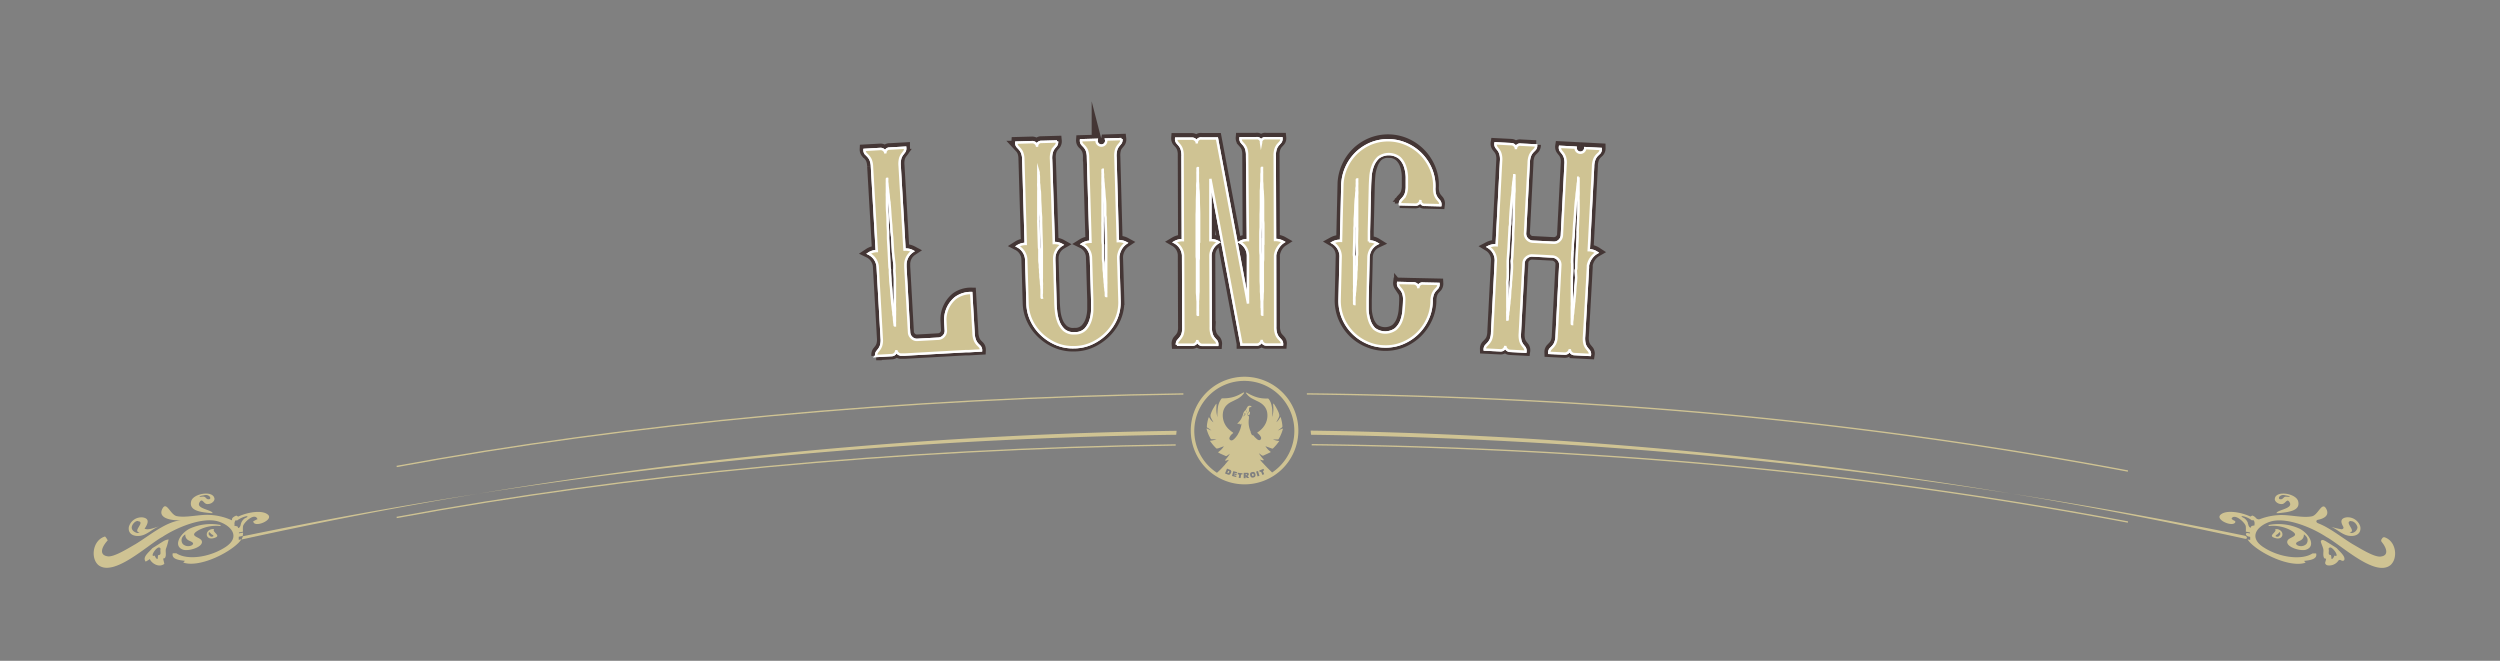 <svg id="Layer_1" data-name="Layer 1" xmlns="http://www.w3.org/2000/svg" viewBox="0 0 517.19 136.7"><rect x="0" y="0" width="517.19" height="136.7" fill="#808080" stroke="none"/><defs><style>.cls-1,.cls-3{fill:#cfc393;}.cls-2,.cls-5,.cls-6{fill:none;}.cls-2{stroke:#cfc393;stroke-width:0.28px;}.cls-2,.cls-3,.cls-5,.cls-6{stroke-miterlimit:10;}.cls-3,.cls-6{stroke:#fff;stroke-width:0.5px;}.cls-4{fill:#443635;}.cls-5{stroke:#443635;stroke-width:2px;}</style></defs><title>header-Lunch_1</title><path class="cls-1" d="M257.88,98.08h-.18v.24l.2,0c.06,0,.07-.07.07-.13S257.94,98.09,257.88,98.08Z"/><path class="cls-1" d="M259.15,98a.17.17,0,0,0-.15.18,1.33,1.33,0,0,0,.05.19.14.14,0,0,0,.16.09.12.12,0,0,0,.14-.13.74.74,0,0,0,0-.21A.17.17,0,0,0,259.15,98Z"/><path class="cls-1" d="M257.47,77.94A11.13,11.13,0,1,0,268.6,89.07,11.14,11.14,0,0,0,257.47,77.94Zm-2.79,19.82a1.16,1.16,0,0,1-.14.27.38.38,0,0,1-.48.16c-.21-.07-.42-.16-.63-.25.14-.34.28-.66.41-1l0,0,.55.23A.4.4,0,0,1,254.68,97.76ZM254,96.61Zm1.84,1.33-.48-.12a.93.93,0,0,1,0,.13l.48.13-.06.21-.47-.12a1.13,1.13,0,0,1,0,.15l.48.12c0,.09-.05.17-.07.25l-.85-.22.27-1,.85.22C255.9,97.74,255.87,97.83,255.85,97.94Zm1.19.21-.28,0-.09.72-.4,0,.09-.72-.28,0,0-.35,1,.12C257.07,97.92,257.05,98,257,98.15Zm.36-12.36a.26.26,0,0,0,.13.06,0,0,0,0,0,0,0l0,0-.23.3h-.05A1.05,1.05,0,0,1,257.4,85.79Zm0-.13.1-.17c.1,0,.17.09.17.19a.11.11,0,0,1,0,.08C257.5,85.79,257.44,85.74,257.38,85.66Zm1,13.22c-.13,0-.27,0-.41,0a.07.07,0,0,1-.05,0l-.24-.37v.42h-.4V97.81H258l.13,0a.23.23,0,0,1,.2.23.62.62,0,0,1,0,.19c0,.11-.09.14-.27.19l.33.43Zm1.32-.44a.37.37,0,0,1-.21.27.74.74,0,0,1-.46.09.4.4,0,0,1-.32-.22.91.91,0,0,1-.1-.56.37.37,0,0,1,.21-.29,1.05,1.05,0,0,1,.37-.09.42.42,0,0,1,.48.34A.8.8,0,0,1,259.72,98.44Zm.45.12c-.1-.34-.19-.68-.3-1l.4-.12c.09.35.19.69.29,1Zm1-.31c-.09-.23-.18-.45-.28-.68l-.26.1c0-.1-.08-.21-.13-.32l.89-.36c.05.1.09.21.14.32l-.26.11.27.68Zm2-.53-.07-.06c-.55-.52-1.12-1.1-1.84-1.88l-.06,0h0a.1.1,0,0,0,0-.07c-.15-.16-.29-.32-.43-.49l-.12-.13.09,0,.21.07.28.07.12,0s.08,0,.09-.06a.08.08,0,0,0,0-.08,7.43,7.43,0,0,1-1-1.33c.2.14.4.28.59.43a.42.42,0,0,0,.47,0l.8-.37.34-.16.15-.08.07,0a.07.07,0,0,0,0-.06.06.06,0,0,0,0-.07l0,0a3.55,3.55,0,0,1-.67-.61,4.59,4.59,0,0,1-.33-.44l-.08-.1h0l.3.11.3.11.59.21.18.06a.24.24,0,0,0,.25-.06,8.4,8.4,0,0,0,.89-1l.23-.3.1-.13a.08.08,0,0,0,0-.08.07.07,0,0,0-.06,0,4.77,4.77,0,0,1-1.2-.3h1a.21.21,0,0,0,.19-.12,7.83,7.83,0,0,0,.84-2v-.06a.07.07,0,0,0-.11-.06l-.06,0a4.52,4.52,0,0,1-.87.38l.14-.1.66-.49a.35.35,0,0,0,.16-.35,7.8,7.8,0,0,0-.27-1.5c0-.06,0-.13-.07-.2l0-.1a.06.06,0,0,0-.06,0,.08.08,0,0,0-.07,0l0,.07-.09.13c-.07.11-.13.21-.21.32a2.3,2.3,0,0,1-.51.52l.06-.1.13-.23c.12-.22.25-.47.37-.72a.84.84,0,0,0,.07-.49,3,3,0,0,0-.25-.75,11.68,11.68,0,0,0-.88-1.55l-.06,0a.09.09,0,0,0-.07,0,.14.14,0,0,0,0,.07v.09a1.23,1.23,0,0,0,0,.2,5.8,5.8,0,0,1-.11,2.05,1.81,1.81,0,0,1-.09.31l0-.23a8.67,8.67,0,0,0,0-1.28,5.06,5.06,0,0,0-.22-1.19,3,3,0,0,0-.51-1,.25.25,0,0,0-.23-.1,6.77,6.77,0,0,1-2.49-.35,10,10,0,0,1-1.81-.85l-.08,0a.06.06,0,0,0-.08,0,.08.08,0,0,0,0,.08v0l.05.07a3.65,3.65,0,0,0,1.27,1.09l.79.4.4.19a4.34,4.34,0,0,1,.91.59,2.82,2.82,0,0,1,1,2.06,3.77,3.77,0,0,1-.67,2.41,4.59,4.59,0,0,1-1.4,1.33l0,0h0a.09.09,0,0,0,0,.06.06.06,0,0,0,0,.06,2.15,2.15,0,0,1,.69.76.75.75,0,0,1,.07.18.39.39,0,0,1-.12.43.36.36,0,0,1-.43.07,1.12,1.12,0,0,1-.28-.16c-.17-.15-.35-.32-.53-.5l-.21-.26A1.47,1.47,0,0,0,259,90h0l-.25-.48s0,0,0-.08l0-.09a4.87,4.87,0,0,1-.37-2.84c0-.08,0-.16,0-.24l0-.1a.13.13,0,0,0-.06-.09h0a.45.45,0,0,1-.27-.35c0-.22-.12-.44-.18-.65a.91.91,0,0,0-.09-.17s0-.05,0-.08a.09.09,0,0,0,0,0,0,0,0,0,0-.05,0,1,1,0,0,0-.3.27,1.38,1.38,0,0,0-.27.6A3.93,3.93,0,0,1,256,87.6l0,0a.09.09,0,0,0,0,.07v0a.08.08,0,0,0,.09,0h.08a.65.65,0,0,0,.2,0l.12-.07,0,.17a.06.06,0,0,0,0,.07.08.08,0,0,0,.08,0,1,1,0,0,0,.24-.22l0,.16v.09a5.34,5.34,0,0,1-.55,1.65L256,90h0l-.08.11a4.34,4.34,0,0,1-.63.74,1.23,1.23,0,0,1-.39.24.42.42,0,0,1-.43-.09.4.4,0,0,1-.13-.4,1.07,1.07,0,0,1,.14-.34,2,2,0,0,1,.62-.64.06.06,0,0,0,0-.06.08.08,0,0,0,0-.06l0,0a5.83,5.83,0,0,1-.74-.57A3.92,3.92,0,0,1,253,85.38a2.78,2.78,0,0,1,.68-1.47,3.49,3.49,0,0,1,1.07-.78l.53-.26.66-.33a3.87,3.87,0,0,0,1.38-1.16l.05-.08s0-.07,0-.1a.08.08,0,0,0-.09,0l-.07,0-.25.14-.57.3a6.94,6.94,0,0,1-3.31.76c-.33,0-.36,0-.54.3A4,4,0,0,0,252,84a8.5,8.5,0,0,0-.13,1.32,4.75,4.75,0,0,0,0,1,5.71,5.71,0,0,1-.21-2.21l0-.32v-.16a.06.06,0,0,0,0-.07.1.1,0,0,0-.09,0v0l0,0-.16.25c-.13.2-.25.41-.37.61a5.82,5.82,0,0,0-.54,1.18,1.07,1.07,0,0,0,0,.79c.1.2.2.39.31.58l.07.14.12.19,0,.06a3.1,3.1,0,0,1-.84-1s0,0-.07,0a.08.08,0,0,0-.07,0v.06a7.26,7.26,0,0,0-.35,1.79.31.31,0,0,0,.13.28l.08.06.06,0,.68.51a4.9,4.9,0,0,1-.87-.39l-.06,0a.08.08,0,0,0-.08,0,.07.07,0,0,0,0,.08l.05.17a8.06,8.06,0,0,0,.8,1.85.23.23,0,0,0,.19.11h1a5.62,5.62,0,0,1-1.25.3.07.07,0,0,0-.06,0,.09.09,0,0,0,0,.07l.24.32a8.94,8.94,0,0,0,1,1.15.23.23,0,0,0,.22.06l.11,0,.22-.07.6-.22.46-.17h0a1.19,1.19,0,0,1-.09.15,4.3,4.3,0,0,1-1,1l-.06.05a.07.07,0,0,0,0,.06.07.07,0,0,0,0,.06l.17.08.36.18.58.25.37.17a.23.23,0,0,0,.25,0l.22-.15.33-.22.12-.09a7.8,7.8,0,0,1-1,1.33.06.06,0,0,0,0,.08.06.06,0,0,0,.08,0h.07l.16,0,.29-.1.21-.06c-.29.36-.59.7-.83,1a.09.09,0,0,0,0,.07h0l-.05,0c-.1.12-.21.23-.31.34a15.77,15.77,0,0,1-1.3,1.29,10.35,10.35,0,1,1,11.32,0Z"/><path class="cls-1" d="M254.08,97.41l-.17.39a.25.25,0,0,0,.27,0,.32.32,0,0,0,.13-.27C254.3,97.5,254.2,97.43,254.08,97.41Z"/><path class="cls-1" d="M258,85.31a1.16,1.16,0,0,0,0,.18.07.07,0,0,0,0,.05h.07a.66.66,0,0,0,.29-.43,4.57,4.57,0,0,0,.05-.52V84.5a.27.27,0,0,1,.25-.28l.11,0h.06s.06,0,.06-.06a.08.08,0,0,0,0-.08l0,0a.61.61,0,0,0-.47-.14.57.57,0,0,0-.39.29c-.08.12-.14.25-.21.38l-.09.17a.07.07,0,0,0,0,.09A.71.71,0,0,1,258,85.31Z"/><path class="cls-1" d="M258.53,85.16a.08.08,0,0,0-.07,0,1,1,0,0,1-.39.42.07.07,0,0,0,0,.09v0l0,.08a.26.26,0,0,0,.23.15h0a.22.22,0,0,0,.2-.15.85.85,0,0,0,.07-.61A.11.11,0,0,0,258.53,85.16Z"/><path class="cls-1" d="M465.49,110.36l-.38-.07c-.27-.05-.48,0-.47.2s0,.08,0,.13.24.31.5.37l.37.07c0,.22,0,.43,0,.64l-.55-.12a4.68,4.68,0,0,0,.54.68c2.36,2.42,8.39,5.23,11.47,4.14-.07-.13-.25-.24-.32-.36,1.16-.13,2.84-.32,2.5-1.56l-.61,0a.4.4,0,0,0-.22.06c-2.24,1.39-6.82.78-10-1.29-3.34-2.13-1.3-4.54,1.46-5.37,3.27-.94,8.56,1.27,11.48,3.2,3,1.6,10,8.32,13.22,5.87,1.65-1.35,1.29-4.93-1.11-5.78a.44.44,0,0,0-.5.13c-.07.09-.14.2-.2.29a.47.47,0,0,0,.07.55c1,1.22,1.54,2.83-.28,3-1.33.15-4.35-1.78-5.62-2.49-2.23-1.31-4.74-3.43-7.31-4.41-.43-.17-.44-.63,0-.71,1.32-.25,2.41-.92,1.73-2.24-.9-1.69-1.67,1.28-3,1.53-1.93.38-4.65-.38-6.75-.26a12.72,12.72,0,0,0-4,.84.74.74,0,0,1-.79-.22,1.68,1.68,0,0,0-.77-.53c-.15.06-.26.16-.41.21-1.85-.89-4.9-1.43-6.1-.43-1.35,1.06,2.51,2.73,3,1.59,0-.1,0-.22-.2-.3s-.23-.14-.36-.2-.25-.23-.18-.32c.66-1,2.81.94,2.9,1.7a6.54,6.54,0,0,1,0,1.08l.85.16A1.21,1.21,0,0,0,465.49,110.36Zm-.45-2.15a2,2,0,0,0-.75-1c-.11-.07-.63-.29-.56-.4s.66.07.84.13a5.22,5.22,0,0,1,1.34.74c.41-.37.61.61.47.76,0,.07.05.13.08.19-.17.13-.5.11-.67.21s0,.28-.27.32C465.11,108.9,465.16,108.51,465,108.21Z"/><path class="cls-1" d="M473.22,111.88c-.49,1.23,2.64,2.22,3.84,1.84,2.16-.73.66-3.34-1.36-4.36a10.6,10.6,0,0,0-6.44-.74l.14.2a7.75,7.75,0,0,1,4.36.81C476.22,111,473.56,111,473.22,111.88Zm2.71-.09a1.24,1.24,0,0,0,.68-1.22l.15.06a4,4,0,0,1,.29.29,1.24,1.24,0,0,1,.06,1.64,1.6,1.6,0,0,1-1.9.21C474.57,112.25,475.59,112,475.93,111.79Z"/><path class="cls-1" d="M485.86,110.83c1.52.25,2.67-.44,2.43-1.87a2.7,2.7,0,0,0-2.88-1.93c-1.37.22-1.12,1.1-.66,1.91.16.27,0,.56-.38.55a16.3,16.3,0,0,1-2.43-.61h0C483.25,109.24,484.35,110.57,485.86,110.83Zm.52-3c.67-.07,1.34.84,1.32,1.33a1.37,1.37,0,0,1-1.23,1.12l-.43-.14C487.69,110,484.78,107.92,486.38,107.78Z"/><path class="cls-1" d="M470.75,111.33c1.66.48,2-1.51.39-1.87l-.47,0C471.2,110.15,468.85,110.83,470.75,111.33Zm.43-.83c.15-.11.33-.42.5-.43,0,.15.05.29.08.44-.13.24-.37.76-1,.42C470.75,110.68,471,110.64,471.18,110.5Z"/><path class="cls-1" d="M472.12,104.27c.73-.06,1-1.3,1.55-.35.74,1.24-2.09,1.48-2.66,2.1l-.07.13h.48c2-.21,4.58-.45,4-2.5-.48-1.59-4.61-2.27-4.81-.47C470.51,103.66,471.22,104.36,472.12,104.27Zm.55-1.83.69.13a1.88,1.88,0,0,1,.38.14c-.19.16-.71,0-1,.06s-.46.48-.83.52C471,103.37,471.55,102.18,472.67,102.44Z"/><path class="cls-1" d="M483.48,113.47a.77.77,0,0,0-.13-.12c-.74-.48-1.49-.94-2.23-1.4l-.35-.17c-.37-.16-.71,0-.63.34.13.48.4,1,.5,1.49s-.17,1.35.22,1.9c.12,0,.25.07.34.09,0,.25-.11.51-.17.77s.17.5.46.58a2.29,2.29,0,0,0,2.29-1c.1-.15.36-.16.59,0h0c.28.14.58.06.63-.17C485.16,115,484.09,114.18,483.48,113.47Zm-.53,1.47c-.16.29-.23.62-.58.71-.14-.28,0-.55-.19-.83-.77,0-.2-.89-.48-1.28a2.09,2.09,0,0,1,.14-.17C482.35,112.66,484.2,115.46,483,114.94Z"/><path class="cls-1" d="M20.39,116.93c3.23,2.45,10.24-4.27,13.22-5.87,2.93-1.93,8.22-4.14,11.49-3.2,2.76.83,4.8,3.24,1.46,5.37s-7.87,2.69-10.07,1.23l-.75,0c-.33,1.24,1.35,1.43,2.51,1.56-.07.12-.25.23-.33.36,3.09,1.09,9.12-1.72,11.48-4.14a4.68,4.68,0,0,0,.54-.68l-.55.12c0-.21,0-.42,0-.64l.81-.16a2.43,2.43,0,0,0,.08-.7l-.86.16a1.21,1.21,0,0,0,0-.19l.85-.16a5.61,5.61,0,0,1,0-1.08c.09-.81,2.49-3,3-1.5-.39.13-.53.29-.88.43.11,1.5,4.41-.3,3-1.4-1.2-1-4.25-.46-6.1.43-.15-.06-.27-.15-.41-.21-.68.29-1,.59-.86,1a12.59,12.59,0,0,0-4.68-1.14c-2.11-.12-4.82.64-6.75.26-1.35-.25-2.13-3.22-3-1.53-1.1,2.14,2.38,2.5,4,2.36-3.35.28-6.73,3.27-9.63,5-1.27.71-4.29,2.64-5.62,2.49-2-.24-1.24-2.06-.06-3.3a2.9,2.9,0,0,0-.55-.81C19.15,111.72,18.68,115.52,20.39,116.93ZM49,107.71a5.28,5.28,0,0,1,1.35-.74c.18-.07.74-.26.84-.13s-.45.33-.56.4a2,2,0,0,0-.75,1c-.12.31-.08.69-.49,1-.25,0-.11-.23-.27-.32s-.49-.08-.66-.21a1.07,1.07,0,0,0,.07-.19C48.43,108.32,48.63,107.34,49,107.71Z"/><path class="cls-1" d="M45.69,108.62a10.6,10.6,0,0,0-6.44.74c-2,1-3.52,3.63-1.36,4.36,1.2.38,4.32-.61,3.84-1.84-.34-.86-3-.9-.55-2.25a7.8,7.8,0,0,1,4.37-.81Zm-5.95,4.15a1.6,1.6,0,0,1-1.9-.21,1.24,1.24,0,0,1,.06-1.64c.09-.1.19-.19.29-.29l.15-.06a1.24,1.24,0,0,0,.68,1.22C39.36,112,40.38,112.25,39.74,112.77Z"/><path class="cls-1" d="M29.09,110.83c1.51-.26,2.6-1.59,3.91-1.94h0c-1,.22-2.23.86-3.09.49.59-.88,1.24-2.08-.38-2.34A2.7,2.7,0,0,0,26.66,109C26.42,110.39,27.57,111.08,29.09,110.83Zm-.52-3c1.6.14-1.31,2.18.34,2.31l-.43.14c-.58-.12-1.2-.48-1.23-1.12C27.23,108.62,27.9,107.71,28.57,107.78Z"/><path class="cls-1" d="M43.8,109.46c-1.57.36-1.27,2.35.4,1.87,1.9-.5-.45-1.18.08-1.9Zm.35,1.47c-.6.34-.83-.18-1-.42,0-.15.05-.29.08-.44.16,0,.35.32.49.43S44.2,110.68,44.15,110.93Z"/><path class="cls-1" d="M43.53,106.15H44a.83.83,0,0,1-.07-.13c-.57-.62-3.41-.86-2.66-2.1.58-1,.82.29,1.54.35.91.09,1.61-.61,1.56-1.09-.2-1.8-4.33-1.12-4.81.47C39,105.7,41.56,105.94,43.53,106.15Zm-1.94-3.58.69-.13c1.12-.26,1.67.93.8.85-.37,0-.48-.42-.83-.52s-.86.1-1-.06A1.88,1.88,0,0,1,41.59,102.57Z"/><path class="cls-1" d="M34.88,111.6a2.56,2.56,0,0,0-1.05.35c-.77.47-1.54,1-2.31,1.45-.69.85-2.14,1.84-1.38,2.78a6.84,6.84,0,0,0,.86-.53c.26.78,1.81,1.91,3,1-.08-.37-.18-.74-.25-1.1.1,0,.23-.07.35-.09.39-.55.09-1.31.22-1.9A11.52,11.52,0,0,0,34.88,111.6Zm-2.11,3.22c-.18.28-.06.55-.19.83-.36-.09-.42-.42-.58-.71-1.25.52.6-2.28,1.11-1.57l.14.17C33,113.93,33.54,114.84,32.77,114.82Z"/><path class="cls-1" d="M271.14,89.08a960.76,960.76,0,0,1,193.21,22.36c.32.07.54,0,.46-.24a.59.59,0,0,0,0-.08.65.65,0,0,0-.48-.31A1027.34,1027.34,0,0,0,271.22,89.94m-27.89,0a1027.64,1027.64,0,0,0-193.09,21,2.32,2.32,0,0,1-.3.68,962,962,0,0,1,193.47-22.5"/><path class="cls-2" d="M82.06,107.05c47.72-8.83,102.82-14.18,161.16-15"/><path class="cls-2" d="M271.36,92c19.57.21,38.74.94,57.39,2.14A900.56,900.56,0,0,1,440.22,108"/><path class="cls-2" d="M82.06,96.5c47.72-8.83,104.41-14.18,162.75-15"/><path class="cls-2" d="M270.36,81.49c19.57.21,39.74.94,58.39,2.13A900.48,900.48,0,0,1,440.22,97.45"/><path class="cls-3" d="M201.4,68.74a4.52,4.52,0,0,0,.31,1.6,2.93,2.93,0,0,0,.5.77l.49.49a1.18,1.18,0,0,1,.25.78l-2.49.14-.67,0-1.94.11-3.21.18-7.47.42-.72,0a.9.9,0,0,1-.69-.26,1,1,0,0,1-.34-.66,1,1,0,0,1-.24.69.91.91,0,0,1-.69.34l-3.22.19a1.22,1.22,0,0,1,.17-.81l.43-.54a2.89,2.89,0,0,0,.41-.79,4.06,4.06,0,0,0,.13-1.53l-.84-14.86a3.35,3.35,0,0,0-1.86-2.65,3.13,3.13,0,0,1,1.68-.52l-1-17.48a3.91,3.91,0,0,0-.3-1.45,2.8,2.8,0,0,0-.5-.73l-.49-.5a1.18,1.18,0,0,1-.25-.78l3.27-.18a1,1,0,0,1,.7.23,1,1,0,0,1,.35.69.85.85,0,0,1,.91-1l3.17-.18a1.15,1.15,0,0,1-.17.8l-.42.54a3,3,0,0,0-.42.82,4.68,4.68,0,0,0-.12,1.63l1,17.29a3,3,0,0,1,1.67.34,3.32,3.32,0,0,0-1.49,2.83l0,.43.18,3.16.58,10.36a1.61,1.61,0,0,0,.55,1.13,1.53,1.53,0,0,0,1.18.42l4.35-.25a1.64,1.64,0,0,0,1.53-1.73l-.11-2a5.82,5.82,0,0,1,.58-2.72,6,6,0,0,1,1.57-2,5.34,5.34,0,0,1,3.21-1ZM184.75,52l-.16-2.86a6.12,6.12,0,0,0-.07-.67c0-.24-.05-.48-.07-.73l-.07-1.34c-.1-.89-.16-1.74-.21-2.55s-.11-1.58-.19-2.31a8,8,0,0,1-.12-1,6.13,6.13,0,0,0-.11-.91c0-.33-.05-.61-.08-.85s-.06-.47-.07-.67a4.21,4.21,0,0,0-.06-.55,2.37,2.37,0,0,1,0-.42l0-.31a.07.07,0,0,0-.06.07l0,.24c0,.12,0,.27,0,.43a5,5,0,0,0,0,.55c0,.2,0,.43,0,.67s0,.53,0,.86a6.9,6.9,0,0,0,0,.91c0,.33,0,.65,0,1,0,.73,0,1.51.07,2.32s.07,1.66.08,2.56l.08,1.34c0,.24,0,.49,0,.73s0,.47,0,.67l.16,2.87.16,2.8a3.23,3.23,0,0,0,.1.72l0,.67.08,1.34c0,.45.05.89.1,1.31s.08.84.1,1.25.06.85.1,1.21.07.73.09,1.1.1.7.12,1a7.8,7.8,0,0,0,.12.94c0,.29,0,.55.07.79s.06.47.07.67a5.16,5.16,0,0,0,.06.58q0,.27.06.39v.31s0,0,.07,0l0-.36a2.58,2.58,0,0,1,0-.4,5.61,5.61,0,0,0,0-.58c0-.2,0-.43,0-.67a7.23,7.23,0,0,0,0-.8,7.41,7.41,0,0,0,0-.94,8.49,8.49,0,0,1,0-1c0-.37,0-.73,0-1.1s0-.77,0-1.22,0-.82,0-1.25,0-.86,0-1.31l-.08-1.34a2.56,2.56,0,0,1,0-.67l0-.73Z"/><path class="cls-3" d="M231.24,49.77a3.16,3.16,0,0,1,1.72.38,3.6,3.6,0,0,0-1.1,1.19,4.15,4.15,0,0,0-.53,1.6v.43l.1,3.17.16,5.55a8.71,8.71,0,0,1-.65,3.65,9.59,9.59,0,0,1-2,3,10.4,10.4,0,0,1-2.93,2.11,8.73,8.73,0,0,1-3.63.86h-.13a8.76,8.76,0,0,1-3.68-.66,9.94,9.94,0,0,1-3-1.92,9.51,9.51,0,0,1-2.13-2.87,8.52,8.52,0,0,1-.87-3.6l-.27-9.15a3.32,3.32,0,0,0-1.79-2.69,3.1,3.1,0,0,1,1.69-.48l-.51-17.5a3.93,3.93,0,0,0-.26-1.46,2.63,2.63,0,0,0-.48-.74l-.47-.51a1.18,1.18,0,0,1-.24-.79l3.27-.09a1.06,1.06,0,0,1,.7.25.91.91,0,0,1,.33.69.87.87,0,0,1,.95-1l3.17-.09a1.26,1.26,0,0,1-.19.8l-.45.53a2.93,2.93,0,0,0-.43.8,4.44,4.44,0,0,0-.16,1.63L218,50.16a3,3,0,0,1,1.66.38A3.31,3.31,0,0,0,218,53.33v.43l.1,3.17.15,5.37c0,.53.06,1.16.12,1.91a8.18,8.18,0,0,0,.49,2.19,4.39,4.39,0,0,0,1.17,1.76,3,3,0,0,0,2.23.67h.06A2.89,2.89,0,0,0,224.5,68a4.79,4.79,0,0,0,1.06-1.83,7.9,7.9,0,0,0,.36-2.18c0-.75,0-1.39,0-1.92l-.27-9a3.22,3.22,0,0,0-1.79-2.69,3.13,3.13,0,0,1,1.7-.48l-.52-17.5A3.92,3.92,0,0,0,224.8,31a3.48,3.48,0,0,0-.48-.75l-.48-.5a1.18,1.18,0,0,1-.23-.79l3.23-.09a1,1,0,0,0,1.95-.06L232,28.7a1.16,1.16,0,0,1-.19.79l-.44.54a2.56,2.56,0,0,0-.44.8,4.64,4.64,0,0,0-.16,1.62Zm-15.79-1.36L215.38,46c0-.21,0-.4,0-.58s0-.38,0-.58l-.1-1.22c0-.77-.07-1.5-.1-2.19s0-1.35-.08-1.95a7.93,7.93,0,0,1-.09-.92,4.76,4.76,0,0,0-.09-.79,4.68,4.68,0,0,0,0-.67,6,6,0,0,1,0-.61,4.2,4.2,0,0,0-.05-.48,2.33,2.33,0,0,1,0-.37l-.07-.24s0,0,0,.06v.18c0,.13,0,.25,0,.37v.49c0,.2,0,.41,0,.61s0,.43,0,.67a5,5,0,0,0,0,.79,7.24,7.24,0,0,1,0,.92c0,.61,0,1.26,0,2s0,1.42,0,2.19l0,1.22a3.68,3.68,0,0,1,0,.58,3.7,3.7,0,0,0,0,.58l.07,2.44.07,2.44a2.42,2.42,0,0,0,.08.61l0,.61,0,1.16c0,.4,0,.79.07,1.15s0,.71.06,1,0,.71.06,1,0,.65.06,1a7.73,7.73,0,0,1,.09.88,3.69,3.69,0,0,0,.08.76c0,.25,0,.48.05.7s0,.42,0,.58a3.67,3.67,0,0,0,0,.52,1.6,1.6,0,0,1,0,.33v.25a.05.05,0,0,0,.06.06l-.07-.31a2,2,0,0,1,0-.34,1.57,1.57,0,0,0,.05-.51c0-.17,0-.36,0-.58a5.55,5.55,0,0,0,0-.71,3.8,3.8,0,0,0,0-.76,7.09,7.09,0,0,1,0-.89c0-.32,0-.65,0-1s0-.67,0-1,0-.67,0-1,0-.75,0-1.16l0-1.16c0-.28,0-.48,0-.61l0-.61Zm13.36-.4-.08-2.44c0-.2,0-.39,0-.58a3,3,0,0,0-.08-.57l0-1.22c0-.78,0-1.51-.09-2.2s-.09-1.34-.15-2a7.56,7.56,0,0,1-.09-.91,6.2,6.2,0,0,0-.08-.79c0-.24,0-.47-.05-.67a4.07,4.07,0,0,1,0-.61,3,3,0,0,0-.05-.49c0-.12,0-.24,0-.36V35s-.06,0-.05.06v.18c0,.12,0,.24,0,.37a2,2,0,0,1,0,.49,4.16,4.16,0,0,1,0,.61c0,.2,0,.43,0,.67a6.52,6.52,0,0,0,0,.79,7.3,7.3,0,0,1,0,.92q0,.91,0,2c0,.69,0,1.43,0,2.2l0,1.22,0,1.16a9.94,9.94,0,0,0,0,1.22l0,1.22c0,.45,0,.86,0,1.25s0,.78.09,1.19l0,.6,0,.62,0,1.15c0,.41,0,.8.07,1.16s.05.71.06,1,0,.71.06,1,.05.65.06,1a7.73,7.73,0,0,1,.09.88,4.66,4.66,0,0,0,.08.76c0,.24,0,.48.05.7a4.54,4.54,0,0,1,.05.58,2.88,2.88,0,0,1,.08.52,3,3,0,0,0,0,.33v.24s0,.06.07.06v-.3a1.46,1.46,0,0,1,0-.34,4.19,4.19,0,0,0,0-.52c0-.16,0-.35,0-.58s0-.46,0-.7a4.74,4.74,0,0,0,0-.76c0-.27,0-.56,0-.89s0-.65,0-1,0-.67,0-1,0-.67,0-1,0-.75,0-1.16l0-1.16c0-.08,0-.18,0-.3a2.11,2.11,0,0,0,0-.31l0-.61Z"/><path class="cls-3" d="M263.8,67.43a4.52,4.52,0,0,0,.23,1.62,2.83,2.83,0,0,0,.48.79c.18.18.34.36.48.52a1.13,1.13,0,0,1,.23.79H262a.91.91,0,0,1-.71-.3,1,1,0,0,1-.28-.67.94.94,0,0,1-.3.67.91.91,0,0,1-.67.31h-3.21v-.06L250.4,36.86l0,12.69a2.91,2.91,0,0,1,1.68.42,3.31,3.31,0,0,0-1.67,2.75l.06,14.76a4.38,4.38,0,0,0,.22,1.62,2.61,2.61,0,0,0,.46.79l.46.51a1.24,1.24,0,0,1,.21.8h-3.23a1,1,0,0,1-1-1,1,1,0,0,1-.28.67.91.91,0,0,1-.71.3l-3.22,0a1.24,1.24,0,0,1,.21-.8l.46-.52a3.23,3.23,0,0,0,.46-.76,4.2,4.2,0,0,0,.2-1.53l-.05-14.88A3.32,3.32,0,0,0,243,50a3.1,3.1,0,0,1,1.71-.43l-.06-17.45a4,4,0,0,0-.22-1.52,3.32,3.32,0,0,0-.46-.77l-.46-.51a1.2,1.2,0,0,1-.22-.79l3.28,0a1,1,0,0,1,.68.28.88.88,0,0,1,.32.7.86.86,0,0,1,1-1h3.16l6.42,34.13,0-9.94A3.24,3.24,0,0,0,256.4,50a3,3,0,0,1,1.67-.43L258,32.07a4.24,4.24,0,0,0-.22-1.52,3,3,0,0,0-.46-.76c-.17-.18-.32-.36-.46-.52a1.18,1.18,0,0,1-.22-.79h3.24a.85.85,0,0,1,1,1,.87.87,0,0,1,1-1h3.22a1.13,1.13,0,0,1-.22.79l-.48.52a2.91,2.91,0,0,0-.47.8,4.34,4.34,0,0,0-.22,1.62l.06,17.32a3.19,3.19,0,0,1,1.71.42,3.56,3.56,0,0,0-1.12,1.16,4,4,0,0,0-.58,1.59ZM248.07,49.86V47c0-.2,0-.42,0-.67s0-.49,0-.73V44.25c0-.9-.06-1.75-.07-2.56s0-1.59-.06-2.32a6.46,6.46,0,0,1-.07-1,6.52,6.52,0,0,0-.06-.91c0-.33,0-.61,0-.86s0-.46,0-.67a4.68,4.68,0,0,0,0-.55,3.44,3.44,0,0,1,0-.42v-.31c-.05,0-.07,0-.07.06V35a2.09,2.09,0,0,1,0,.42,4.68,4.68,0,0,0,0,.55c0,.21,0,.43,0,.67s0,.53,0,.86a6.52,6.52,0,0,0-.06.91,6.44,6.44,0,0,1,0,1c0,.73-.06,1.5-.06,2.32s0,1.67-.05,2.56v1.34c0,.25,0,.49,0,.73s0,.47,0,.68v5.67a3.24,3.24,0,0,0,.06.73v2c0,.45,0,.89,0,1.31s0,.85,0,1.26,0,.85,0,1.22,0,.73,0,1.09.06.7.07,1a7.94,7.94,0,0,0,.06,1c0,.28,0,.54,0,.79s0,.47,0,.67a5.49,5.49,0,0,0,0,.58q0,.27,0,.39V65a.05.05,0,0,0,.06.06v-.37q0-.12,0-.39a5.49,5.49,0,0,0,0-.58c0-.21,0-.43,0-.67a6.88,6.88,0,0,0,0-.8,7.66,7.66,0,0,0,.06-.94,9.37,9.37,0,0,1,.06-1c0-.37,0-.73,0-1.1s0-.77,0-1.22,0-.82,0-1.25,0-.86,0-1.31V54.07a2.45,2.45,0,0,1,.06-.67V49.86Zm13.29,0V46.27a4.59,4.59,0,0,0-.06-.73V44.2c0-.89,0-1.75,0-2.56s-.05-1.59-.1-2.32a7.89,7.89,0,0,1-.06-1,6.67,6.67,0,0,0-.06-.92c0-.32,0-.61,0-.85s0-.47,0-.67a4.44,4.44,0,0,0,0-.55,3.82,3.82,0,0,1,0-.43v-.31a.07.07,0,0,0-.06.07v.67a2.87,2.87,0,0,1-.05.55c0,.2,0,.42,0,.67s0,.53,0,.85a6.67,6.67,0,0,0-.06.92,7.89,7.89,0,0,1-.06,1c0,.74,0,1.51,0,2.32s0,1.67-.05,2.56V47c0,.49-.06,1-.06,1.43s0,.95,0,1.44v1.4c0,.49,0,1,.07,1.4v2.75c0,.44,0,.88,0,1.31s0,.84,0,1.25.06.85.06,1.22,0,.73,0,1.1a9.19,9.19,0,0,1,.06,1,6.26,6.26,0,0,0,.07,1c0,.28,0,.55,0,.79s0,.47,0,.67a3.15,3.15,0,0,1,.07.58v.7A.05.05,0,0,0,261,65v-.36c0-.08,0-.22,0-.4a5.22,5.22,0,0,0,0-.58c0-.2,0-.43,0-.67s0-.51,0-.79a7.82,7.82,0,0,0,.06-1,9.52,9.52,0,0,1,.06-1c0-.36,0-.73,0-1.09s0-.78,0-1.22,0-.83,0-1.25,0-.87,0-1.32V54a2.88,2.88,0,0,0,.06-.67V49.81Z"/><path class="cls-3" d="M297.59,58.62a1.24,1.24,0,0,1-.23.79l-.47.5a2.69,2.69,0,0,0-.48.79,4.39,4.39,0,0,0-.25,1.55,9,9,0,0,1-.85,3.67,9.92,9.92,0,0,1-2.12,3,9.75,9.75,0,0,1-3.06,2,9.43,9.43,0,0,1-7.35-.15,9.59,9.59,0,0,1-2.94-2,9.76,9.76,0,0,1-2-3,9.4,9.4,0,0,1-.73-3.65l.22-9.2A3.3,3.3,0,0,0,275.71,50a3.2,3.2,0,0,1,1.72-.39l.05-2.07.23-9.7a9.69,9.69,0,0,1,3-6.48,9.66,9.66,0,0,1,3-1.91,9.36,9.36,0,0,1,7.34.2,9.72,9.72,0,0,1,4.95,5.19,9.07,9.07,0,0,1,.67,3.7,4.38,4.38,0,0,0,.17,1.57,3.41,3.41,0,0,0,.44.8l.45.53a1.17,1.17,0,0,1,.19.8l-3.17-.08a.86.86,0,0,1-.95-1,.91.91,0,0,1-.32.69,1,1,0,0,1-.68.26l-3.23-.07a1.18,1.18,0,0,1,.23-.79l.47-.5a3,3,0,0,0,.48-.78,4.54,4.54,0,0,0,.25-1.6c0-.53,0-1.16,0-1.91a7.73,7.73,0,0,0-.37-2.19,4.27,4.27,0,0,0-1.12-1.82,3.08,3.08,0,0,0-2.17-.78,3,3,0,0,0-2.25.71A4.65,4.65,0,0,0,284,34.19a7.78,7.78,0,0,0-.48,2.18c-.06.77-.09,1.42-.11,1.94l-.22,9.44,0,2.07a3.09,3.09,0,0,1,1.69.47A3.28,3.28,0,0,0,283,53l-.21,8.95c0,.52,0,1.16,0,1.92a8.24,8.24,0,0,0,.37,2.2,4.48,4.48,0,0,0,1.09,1.82,3.69,3.69,0,0,0,4.42.11,4.39,4.39,0,0,0,1.2-1.74,7.88,7.88,0,0,0,.48-2.16c.06-.75.1-1.39.11-1.92v-.06a4.1,4.1,0,0,0-.18-1.56,2.56,2.56,0,0,0-.44-.8l-.44-.53a1.2,1.2,0,0,1-.19-.8l3.23.08a1,1,0,0,1,.66.29.71.71,0,1,0,1.29-.25ZM280.71,50l.06-2.44a3.62,3.62,0,0,0,0-.58,5.56,5.56,0,0,1,0-.58l0-1.16c0-.77,0-1.51,0-2.2s0-1.34,0-2a8.25,8.25,0,0,1,0-.86,4,4,0,0,0,0-.79c0-.24,0-.47,0-.67s0-.39,0-.55a4,4,0,0,0,0-.52,2.31,2.31,0,0,1,0-.34V37s-.07,0-.07.06v.24a3,3,0,0,1,0,.34,3.52,3.52,0,0,0,0,.51c0,.17,0,.35-.05.55s0,.43,0,.67a4,4,0,0,0-.08.79,6.27,6.27,0,0,1-.09.86c-.05.61-.09,1.25-.1,1.95S280,44.43,280,45.2l0,1.16a5.44,5.44,0,0,1-.05.58,5.11,5.11,0,0,0,0,.58L279.8,50l-.06,2.37a1.89,1.89,0,0,0,.05.61l0,.61,0,1.16c0,.37,0,.74,0,1.1s0,.71,0,1,0,.7,0,1,0,.62,0,.94a7.09,7.09,0,0,1,0,.89,4.72,4.72,0,0,0,0,.76c0,.25,0,.47,0,.67s0,.41,0,.61a4,4,0,0,0,0,.52,2.38,2.38,0,0,1,0,.34v.18a.05.05,0,0,0,.06.06v-.24a3.26,3.26,0,0,1,0-.34,3.52,3.52,0,0,0,0-.51,6,6,0,0,1,.05-.61c0-.2,0-.43.05-.67a4.67,4.67,0,0,0,.07-.76,7.88,7.88,0,0,1,.09-.89c0-.32,0-.64.05-.94s.05-.64.06-1,0-.68.05-1,0-.73.06-1.1l0-1.16V53a2.32,2.32,0,0,0,.08-.6Z"/><path class="cls-3" d="M327.7,69.51a4.5,4.5,0,0,0,.14,1.62,2.69,2.69,0,0,0,.44.82l.45.54a1.16,1.16,0,0,1,.18.81l-3.21-.17a.93.93,0,0,1-.7-.34,1,1,0,0,1-.24-.69.93.93,0,0,1-.34.66,1,1,0,0,1-.69.27l-3.23-.17a1.18,1.18,0,0,1,.26-.78l.48-.5a2.8,2.8,0,0,0,.5-.73,3.94,3.94,0,0,0,.29-1.52l.76-14.62a1.58,1.58,0,0,0-.42-1.18,1.87,1.87,0,0,0-1.12-.61l-4.35-.22a1.81,1.81,0,0,0-1.18.49,1.56,1.56,0,0,0-.54,1.13l-.76,14.5a4.79,4.79,0,0,0,.13,1.62,3.1,3.1,0,0,0,.42.82l.43.54a1.21,1.21,0,0,1,.17.8l-3.23-.17a.89.89,0,0,1-.65-.34.87.87,0,0,1-.27-.68,1,1,0,0,1-.31.65.89.89,0,0,1-.73.27l-3.22-.16a1.23,1.23,0,0,1,.26-.79l.48-.49a2.87,2.87,0,0,0,.5-.74,4.12,4.12,0,0,0,.29-1.51l.77-14.86A3.27,3.27,0,0,0,307.9,51a3.11,3.11,0,0,1,1.73-.34l.91-17.42a4.1,4.1,0,0,0-.14-1.54,2.82,2.82,0,0,0-.41-.78c-.16-.19-.3-.37-.43-.54a1.16,1.16,0,0,1-.18-.81l3.28.17a1,1,0,0,1,.66.31.93.93,0,0,1,.28.72.85.85,0,0,1,1-.92l3.17.16a1.18,1.18,0,0,1-.25.78l-.49.5a2.85,2.85,0,0,0-.5.76,4.44,4.44,0,0,0-.29,1.61L315.5,48.1a1.6,1.6,0,0,0,.43,1.19,1.52,1.52,0,0,0,1.12.54l4.35.23a1.57,1.57,0,0,0,1.17-.43,1.59,1.59,0,0,0,.55-1.13l.76-14.68a3.78,3.78,0,0,0-.14-1.47,2.89,2.89,0,0,0-.41-.79c-.16-.19-.3-.37-.43-.54a1.15,1.15,0,0,1-.17-.8l3.22.17a1,1,0,0,0,2,.1l3.21.17a1.22,1.22,0,0,1-.26.78l-.51.49a2.77,2.77,0,0,0-.52.77,4.3,4.3,0,0,0-.3,1.6l-.9,17.3a3.12,3.12,0,0,1,1.68.51,3.65,3.65,0,0,0-1.19,1.1,4,4,0,0,0-.66,1.56l0,.42-.17,3.17ZM312.76,53.89c.06-.45.11-.91.13-1.4s.05-1,.07-1.4.05-1,.08-1.43,0-.95,0-1.44l.08-1.4.06-1.34c0-1.87,0-3.5.08-4.88,0-.33,0-.65.05-1a6.76,6.76,0,0,0,0-.91c0-.33,0-.61,0-.86s0-.47,0-.67a2.71,2.71,0,0,1,0-.55c0-.16,0-.31,0-.43a.52.52,0,0,1-.05-.24v-.07l0,.31a3.92,3.92,0,0,1-.05.42,4.41,4.41,0,0,0-.06.55,4.13,4.13,0,0,0-.1.67,8.31,8.31,0,0,1-.1.85c0,.28,0,.59-.05.91a7.78,7.78,0,0,1-.11,1q-.12,1.09-.21,2.31c-.07.81-.12,1.67-.17,2.56,0,.2,0,.43,0,.67a3.37,3.37,0,0,1-.1.67l-.07,1.4L312.05,51l-.15,2.8,0,.73,0,.67a3.7,3.7,0,0,1,0,.68c0,.24,0,.46,0,.67,0,.44,0,.88-.07,1.31s0,.84,0,1.25,0,.85,0,1.22,0,.73,0,1.1,0,.7,0,1,0,.62,0,1a5.37,5.37,0,0,1,0,.79,3.7,3.7,0,0,0,0,.68,5.61,5.61,0,0,0,0,.58c0,.18,0,.31,0,.4l0,.36v-.06a.66.66,0,0,1,.08-.3c0-.08,0-.21,0-.4a3.05,3.05,0,0,1,.09-.57c0-.21,0-.43.06-.67s.06-.51.08-.79.09-.64.11-.94a7.62,7.62,0,0,1,.11-1l.06-1.1c0-.37.06-.77.12-1.22s0-.82.07-1.25.06-.86.12-1.3l.07-1.34,0-.67Zm13.48-2.11.15-2.86c0-.21,0-.43,0-.67a6.1,6.1,0,0,0,0-.74l.07-1.34c0-.89.08-1.74.1-2.56s0-1.58,0-2.32a6.4,6.4,0,0,1,0-1,6.76,6.76,0,0,0,0-.91c0-.33,0-.61,0-.86s0-.46,0-.67a5,5,0,0,0,0-.55c0-.16,0-.3,0-.43l0-.3a.07.07,0,0,0-.07.06v.24c0,.12,0,.27,0,.43a3,3,0,0,1-.09.54,5.66,5.66,0,0,1-.07.67c0,.24-.05.53-.07.85a6.3,6.3,0,0,0-.11.91,7.78,7.78,0,0,1-.11,1c-.08.73-.14,1.5-.18,2.32s-.11,1.66-.2,2.55l-.07,1.34-.07,1.4c-.07.49-.11,1-.14,1.43s0,.94-.07,1.43-.05.92-.07,1.4a13.33,13.33,0,0,0,0,1.41l0,.73,0,.67-.07,1.34c0,.45,0,.88,0,1.31s0,.84,0,1.25,0,.85,0,1.22,0,.73,0,1.1a8.62,8.62,0,0,1,0,1,7.41,7.41,0,0,0,0,.94c0,.29,0,.55,0,.8s0,.47,0,.67a2.93,2.93,0,0,1,0,.58c0,.18,0,.32,0,.4l0,.3a.07.07,0,0,0,.06.07l0-.37a2.91,2.91,0,0,1,.05-.39,5.42,5.42,0,0,0,.06-.58c0-.2,0-.43.06-.67s.06-.51.08-.79.09-.64.11-.94a7.62,7.62,0,0,1,.11-1c0-.37.05-.73.09-1.1s.07-.77.09-1.22.05-.82.1-1.24.07-.86.1-1.31L326,56c0-.12,0-.24.05-.36a1.4,1.4,0,0,0,.05-.31l0-.73Z"/><path class="cls-4" d="M201.4,68.74a4.52,4.52,0,0,0,.31,1.6,2.93,2.93,0,0,0,.5.77l.49.49a1.18,1.18,0,0,1,.25.78l-2.49.14-.67,0-1.94.11-3.21.18-7.47.42-.72,0a.9.9,0,0,1-.69-.26,1,1,0,0,1-.34-.66,1,1,0,0,1-.24.69.91.91,0,0,1-.69.34l-3.22.19a1.22,1.22,0,0,1,.17-.81l.43-.54a2.89,2.89,0,0,0,.41-.79,4.06,4.06,0,0,0,.13-1.53l-.84-14.86a3.35,3.35,0,0,0-1.86-2.65,3.13,3.13,0,0,1,1.68-.52l-1-17.48a3.91,3.91,0,0,0-.3-1.45,2.8,2.8,0,0,0-.5-.73l-.49-.5a1.18,1.18,0,0,1-.25-.78l3.27-.18a1,1,0,0,1,.7.23,1,1,0,0,1,.35.69.85.85,0,0,1,.91-1l3.17-.18a1.15,1.15,0,0,1-.17.8l-.42.54a3,3,0,0,0-.42.82,4.68,4.68,0,0,0-.12,1.63l1,17.29a3,3,0,0,1,1.67.34,3.32,3.32,0,0,0-1.49,2.83l0,.43.18,3.16.58,10.36a1.61,1.61,0,0,0,.55,1.13,1.53,1.53,0,0,0,1.18.42l4.35-.25a1.64,1.64,0,0,0,1.53-1.73l-.11-2a5.82,5.82,0,0,1,.58-2.72,6,6,0,0,1,1.57-2,5.34,5.34,0,0,1,3.21-1ZM184.75,52l-.16-2.86a6.12,6.12,0,0,0-.07-.67c0-.24-.05-.48-.07-.73l-.07-1.34c-.1-.89-.16-1.74-.21-2.55s-.11-1.58-.19-2.31a8,8,0,0,1-.12-1,6.13,6.13,0,0,0-.11-.91c0-.33-.05-.61-.08-.85s-.06-.47-.07-.67a4.21,4.21,0,0,0-.06-.55,2.37,2.37,0,0,1,0-.42l0-.31a.07.07,0,0,0-.06.07l0,.24c0,.12,0,.27,0,.43a5,5,0,0,0,0,.55c0,.2,0,.43,0,.67s0,.53,0,.86a6.9,6.9,0,0,0,0,.91c0,.33,0,.65,0,1,0,.73,0,1.51.07,2.32s.07,1.66.08,2.56l.08,1.34c0,.24,0,.49,0,.73s0,.47,0,.67l.16,2.87.16,2.8a3.23,3.23,0,0,0,.1.72l0,.67.08,1.34c0,.45.05.89.1,1.31s.08.84.1,1.25.06.85.1,1.21.07.73.09,1.1.1.7.12,1a7.8,7.8,0,0,0,.12.94c0,.29,0,.55.07.79s.06.47.07.67a5.16,5.16,0,0,0,.06.58q0,.27.06.39v.31s0,0,.07,0l0-.36a2.58,2.58,0,0,1,0-.4,5.61,5.61,0,0,0,0-.58c0-.2,0-.43,0-.67a7.23,7.23,0,0,0,0-.8,7.41,7.41,0,0,0,0-.94,8.49,8.49,0,0,1,0-1c0-.37,0-.73,0-1.1s0-.77,0-1.22,0-.82,0-1.25,0-.86,0-1.31l-.08-1.34a2.56,2.56,0,0,1,0-.67l0-.73Z"/><path class="cls-4" d="M231.24,49.77a3.16,3.16,0,0,1,1.72.38,3.6,3.6,0,0,0-1.1,1.19,4.15,4.15,0,0,0-.53,1.6v.43l.1,3.17.16,5.55a8.71,8.71,0,0,1-.65,3.65,9.59,9.59,0,0,1-2,3,10.4,10.4,0,0,1-2.93,2.11,8.73,8.73,0,0,1-3.63.86h-.13a8.76,8.76,0,0,1-3.68-.66,9.94,9.94,0,0,1-3-1.92,9.51,9.51,0,0,1-2.13-2.87,8.52,8.52,0,0,1-.87-3.6l-.27-9.15a3.32,3.32,0,0,0-1.79-2.69,3.1,3.1,0,0,1,1.69-.48l-.51-17.5a3.93,3.93,0,0,0-.26-1.46,2.63,2.63,0,0,0-.48-.74l-.47-.51a1.18,1.18,0,0,1-.24-.79l3.27-.09a1.06,1.06,0,0,1,.7.25.91.91,0,0,1,.33.69.87.87,0,0,1,.95-1l3.17-.09a1.26,1.26,0,0,1-.19.8l-.45.53a2.93,2.93,0,0,0-.43.8,4.44,4.44,0,0,0-.16,1.63L218,50.16a3,3,0,0,1,1.66.38A3.31,3.31,0,0,0,218,53.33v.43l.1,3.17.15,5.37c0,.53.06,1.16.12,1.91a8.18,8.18,0,0,0,.49,2.19,4.39,4.39,0,0,0,1.17,1.76,3,3,0,0,0,2.23.67h.06A2.89,2.89,0,0,0,224.5,68a4.79,4.79,0,0,0,1.06-1.83,7.9,7.9,0,0,0,.36-2.18c0-.75,0-1.39,0-1.92l-.27-9a3.22,3.22,0,0,0-1.79-2.69,3.13,3.13,0,0,1,1.7-.48l-.52-17.5A3.92,3.92,0,0,0,224.8,31a3.48,3.48,0,0,0-.48-.75l-.48-.5a1.18,1.18,0,0,1-.23-.79l3.23-.09a1,1,0,0,0,1.95-.06L232,28.7a1.16,1.16,0,0,1-.19.79l-.44.54a2.56,2.56,0,0,0-.44.8,4.64,4.64,0,0,0-.16,1.62Zm-15.79-1.36L215.38,46c0-.21,0-.4,0-.58s0-.38,0-.58l-.1-1.22c0-.77-.07-1.5-.1-2.19s0-1.35-.08-1.95a7.93,7.93,0,0,1-.09-.92,4.76,4.76,0,0,0-.09-.79,4.68,4.68,0,0,0,0-.67,6,6,0,0,1,0-.61,4.2,4.2,0,0,0-.05-.48,2.33,2.33,0,0,1,0-.37l-.07-.24s0,0,0,.06v.18c0,.13,0,.25,0,.37v.49c0,.2,0,.41,0,.61s0,.43,0,.67a5,5,0,0,0,0,.79,7.24,7.24,0,0,1,0,.92c0,.61,0,1.26,0,2s0,1.42,0,2.19l0,1.22a3.68,3.68,0,0,1,0,.58,3.7,3.7,0,0,0,0,.58l.07,2.44.07,2.44a2.42,2.42,0,0,0,.08.61l0,.61,0,1.16c0,.4,0,.79.07,1.15s0,.71.06,1,0,.71.06,1,0,.65.06,1a7.73,7.73,0,0,1,.09.88,3.69,3.69,0,0,0,.08.76c0,.25,0,.48.05.7s0,.42,0,.58a3.67,3.67,0,0,0,0,.52,1.6,1.6,0,0,1,0,.33v.25a.05.05,0,0,0,.06.06l-.07-.31a2,2,0,0,1,0-.34,1.57,1.57,0,0,0,.05-.51c0-.17,0-.36,0-.58a5.55,5.55,0,0,0,0-.71,3.8,3.8,0,0,0,0-.76,7.09,7.09,0,0,1,0-.89c0-.32,0-.65,0-1s0-.67,0-1,0-.67,0-1,0-.75,0-1.16l0-1.16c0-.28,0-.48,0-.61l0-.61Zm13.36-.4-.08-2.44c0-.2,0-.39,0-.58a3,3,0,0,0-.08-.57l0-1.22c0-.78,0-1.51-.09-2.2s-.09-1.34-.15-2a7.56,7.56,0,0,1-.09-.91,6.2,6.2,0,0,0-.08-.79c0-.24,0-.47-.05-.67a4.07,4.07,0,0,1,0-.61,3,3,0,0,0-.05-.49c0-.12,0-.24,0-.36V35s-.06,0-.05.06v.18c0,.12,0,.24,0,.37a2,2,0,0,1,0,.49,4.16,4.16,0,0,1,0,.61c0,.2,0,.43,0,.67a6.52,6.52,0,0,0,0,.79,7.3,7.3,0,0,1,0,.92q0,.91,0,2c0,.69,0,1.43,0,2.2l0,1.22,0,1.16a9.94,9.94,0,0,0,0,1.22l0,1.22c0,.45,0,.86,0,1.25s0,.78.09,1.19l0,.6,0,.62,0,1.15c0,.41,0,.8.07,1.16s.05.71.06,1,0,.71.06,1,.05.65.06,1a7.73,7.73,0,0,1,.09.88,4.66,4.66,0,0,0,.08.76c0,.24,0,.48.05.7a4.54,4.54,0,0,1,.05.58,2.88,2.88,0,0,1,.08.52,3,3,0,0,0,0,.33v.24s0,.06.07.06v-.3a1.46,1.46,0,0,1,0-.34,4.19,4.19,0,0,0,0-.52c0-.16,0-.35,0-.58s0-.46,0-.7a4.74,4.74,0,0,0,0-.76c0-.27,0-.56,0-.89s0-.65,0-1,0-.67,0-1,0-.67,0-1,0-.75,0-1.16l0-1.16c0-.08,0-.18,0-.3a2.11,2.11,0,0,0,0-.31l0-.61Z"/><path class="cls-4" d="M263.8,67.43a4.52,4.52,0,0,0,.23,1.62,2.83,2.83,0,0,0,.48.79c.18.18.34.36.48.52a1.13,1.13,0,0,1,.23.79H262a.91.91,0,0,1-.71-.3,1,1,0,0,1-.28-.67.94.94,0,0,1-.3.67.91.91,0,0,1-.67.31h-3.21v-.06L250.4,36.86l0,12.69a2.91,2.91,0,0,1,1.68.42,3.31,3.31,0,0,0-1.67,2.75l.06,14.76a4.38,4.38,0,0,0,.22,1.62,2.61,2.61,0,0,0,.46.79l.46.51a1.24,1.24,0,0,1,.21.8h-3.23a1,1,0,0,1-1-1,1,1,0,0,1-.28.67.91.91,0,0,1-.71.3l-3.22,0a1.24,1.24,0,0,1,.21-.8l.46-.52a3.23,3.23,0,0,0,.46-.76,4.2,4.2,0,0,0,.2-1.53l-.05-14.88A3.32,3.32,0,0,0,243,50a3.1,3.1,0,0,1,1.71-.43l-.06-17.45a4,4,0,0,0-.22-1.52,3.32,3.32,0,0,0-.46-.77l-.46-.51a1.2,1.2,0,0,1-.22-.79l3.28,0a1,1,0,0,1,.68.28.88.88,0,0,1,.32.7.86.86,0,0,1,1-1h3.16l6.42,34.13,0-9.94A3.24,3.24,0,0,0,256.4,50a3,3,0,0,1,1.67-.43L258,32.07a4.24,4.24,0,0,0-.22-1.52,3,3,0,0,0-.46-.76c-.17-.18-.32-.36-.46-.52a1.18,1.18,0,0,1-.22-.79h3.24a.85.85,0,0,1,1,1,.87.87,0,0,1,1-1h3.22a1.13,1.13,0,0,1-.22.79l-.48.52a2.91,2.91,0,0,0-.47.8,4.34,4.34,0,0,0-.22,1.62l.06,17.32a3.19,3.19,0,0,1,1.71.42,3.56,3.56,0,0,0-1.12,1.16,4,4,0,0,0-.58,1.59ZM248.07,49.86V47c0-.2,0-.42,0-.67s0-.49,0-.73V44.25c0-.9-.06-1.75-.07-2.56s0-1.59-.06-2.32a6.46,6.46,0,0,1-.07-1,6.52,6.52,0,0,0-.06-.91c0-.33,0-.61,0-.86s0-.46,0-.67a4.68,4.68,0,0,0,0-.55,3.44,3.44,0,0,1,0-.42v-.31c-.05,0-.07,0-.07.06V35a2.09,2.09,0,0,1,0,.42,4.68,4.68,0,0,0,0,.55c0,.21,0,.43,0,.67s0,.53,0,.86a6.52,6.52,0,0,0-.06.91,6.44,6.44,0,0,1,0,1c0,.73-.06,1.5-.06,2.32s0,1.67-.05,2.56v1.34c0,.25,0,.49,0,.73s0,.47,0,.68v5.67a3.24,3.24,0,0,0,.06.73v2c0,.45,0,.89,0,1.31s0,.85,0,1.26,0,.85,0,1.22,0,.73,0,1.09.06.7.07,1a7.94,7.94,0,0,0,.06,1c0,.28,0,.54,0,.79s0,.47,0,.67a5.49,5.49,0,0,0,0,.58q0,.27,0,.39V65a.05.05,0,0,0,.06.06v-.37q0-.12,0-.39a5.49,5.49,0,0,0,0-.58c0-.21,0-.43,0-.67a6.88,6.88,0,0,0,0-.8,7.66,7.66,0,0,0,.06-.94,9.37,9.37,0,0,1,.06-1c0-.37,0-.73,0-1.1s0-.77,0-1.22,0-.82,0-1.25,0-.86,0-1.31V54.07a2.45,2.45,0,0,1,.06-.67V49.86Zm13.29,0V46.27a4.59,4.59,0,0,0-.06-.73V44.2c0-.89,0-1.75,0-2.56s-.05-1.59-.1-2.32a7.89,7.89,0,0,1-.06-1,6.67,6.67,0,0,0-.06-.92c0-.32,0-.61,0-.85s0-.47,0-.67a4.44,4.44,0,0,0,0-.55,3.82,3.82,0,0,1,0-.43v-.31a.07.07,0,0,0-.06.07v.67a2.87,2.87,0,0,1-.05.55c0,.2,0,.42,0,.67s0,.53,0,.85a6.67,6.67,0,0,0-.06.92,7.89,7.89,0,0,1-.06,1c0,.74,0,1.51,0,2.32s0,1.67-.05,2.56V47c0,.49-.06,1-.06,1.43s0,.95,0,1.44v1.4c0,.49,0,1,.07,1.4v2.75c0,.44,0,.88,0,1.31s0,.84,0,1.25.06.85.06,1.22,0,.73,0,1.1a9.19,9.19,0,0,1,.06,1,6.26,6.26,0,0,0,.07,1c0,.28,0,.55,0,.79s0,.47,0,.67a3.15,3.15,0,0,1,.07.58v.7A.05.05,0,0,0,261,65v-.36c0-.08,0-.22,0-.4a5.22,5.22,0,0,0,0-.58c0-.2,0-.43,0-.67s0-.51,0-.79a7.82,7.82,0,0,0,.06-1,9.52,9.52,0,0,1,.06-1c0-.36,0-.73,0-1.09s0-.78,0-1.22,0-.83,0-1.25,0-.87,0-1.32V54a2.88,2.88,0,0,0,.06-.67V49.81Z"/><path class="cls-4" d="M297.59,58.62a1.24,1.24,0,0,1-.23.79l-.47.5a2.69,2.69,0,0,0-.48.79,4.39,4.39,0,0,0-.25,1.55,9,9,0,0,1-.85,3.67,9.92,9.92,0,0,1-2.12,3,9.75,9.75,0,0,1-3.06,2,9.43,9.43,0,0,1-7.35-.15,9.59,9.59,0,0,1-2.94-2,9.76,9.76,0,0,1-2-3,9.4,9.4,0,0,1-.73-3.65l.22-9.2A3.3,3.3,0,0,0,275.71,50a3.2,3.2,0,0,1,1.72-.39l.05-2.07.23-9.7a9.69,9.69,0,0,1,3-6.48,9.66,9.66,0,0,1,3-1.91,9.36,9.36,0,0,1,7.34.2,9.72,9.72,0,0,1,4.95,5.19,9.07,9.07,0,0,1,.67,3.7,4.38,4.38,0,0,0,.17,1.57,3.41,3.41,0,0,0,.44.8l.45.53a1.17,1.17,0,0,1,.19.8l-3.17-.08a.86.86,0,0,1-.95-1,.91.91,0,0,1-.32.69,1,1,0,0,1-.68.26l-3.23-.07a1.18,1.18,0,0,1,.23-.79l.47-.5a3,3,0,0,0,.48-.78,4.54,4.54,0,0,0,.25-1.6c0-.53,0-1.16,0-1.91a7.73,7.73,0,0,0-.37-2.19,4.27,4.27,0,0,0-1.12-1.82,3.08,3.08,0,0,0-2.17-.78,3,3,0,0,0-2.25.71A4.65,4.65,0,0,0,284,34.19a7.78,7.78,0,0,0-.48,2.18c-.06.77-.09,1.42-.11,1.94l-.22,9.44,0,2.07a3.09,3.09,0,0,1,1.69.47A3.28,3.28,0,0,0,283,53l-.21,8.95c0,.52,0,1.16,0,1.92a8.24,8.24,0,0,0,.37,2.2,4.48,4.48,0,0,0,1.09,1.82,3.69,3.69,0,0,0,4.42.11,4.39,4.39,0,0,0,1.2-1.74,7.88,7.88,0,0,0,.48-2.16c.06-.75.1-1.39.11-1.92v-.06a4.1,4.1,0,0,0-.18-1.56,2.56,2.56,0,0,0-.44-.8l-.44-.53a1.2,1.2,0,0,1-.19-.8l3.23.08a1,1,0,0,1,.66.29.71.71,0,1,0,1.29-.25ZM280.71,50l.06-2.44a3.62,3.62,0,0,0,0-.58,5.56,5.56,0,0,1,0-.58l0-1.16c0-.77,0-1.51,0-2.2s0-1.34,0-2a8.25,8.25,0,0,1,0-.86,4,4,0,0,0,0-.79c0-.24,0-.47,0-.67s0-.39,0-.55a4,4,0,0,0,0-.52,2.31,2.31,0,0,1,0-.34V37s-.07,0-.07.06v.24a3,3,0,0,1,0,.34,3.52,3.52,0,0,0,0,.51c0,.17,0,.35-.05.55s0,.43,0,.67a4,4,0,0,0-.08.79,6.27,6.27,0,0,1-.09.86c-.05.61-.09,1.25-.1,1.95S280,44.43,280,45.2l0,1.16a5.44,5.44,0,0,1-.05.58,5.11,5.11,0,0,0,0,.58L279.8,50l-.06,2.37a1.89,1.89,0,0,0,.05.61l0,.61,0,1.16c0,.37,0,.74,0,1.1s0,.71,0,1,0,.7,0,1,0,.62,0,.94a7.09,7.09,0,0,1,0,.89,4.72,4.72,0,0,0,0,.76c0,.25,0,.47,0,.67s0,.41,0,.61a4,4,0,0,0,0,.52,2.38,2.38,0,0,1,0,.34v.18a.05.05,0,0,0,.06.06v-.24a3.26,3.26,0,0,1,0-.34,3.52,3.52,0,0,0,0-.51,6,6,0,0,1,.05-.61c0-.2,0-.43.05-.67a4.67,4.67,0,0,0,.07-.76,7.88,7.88,0,0,1,.09-.89c0-.32,0-.64.05-.94s.05-.64.06-1,0-.68.05-1,0-.73.06-1.1l0-1.16V53a2.32,2.32,0,0,0,.08-.6Z"/><path class="cls-4" d="M327.7,69.51a4.5,4.5,0,0,0,.14,1.62,2.69,2.69,0,0,0,.44.82l.45.54a1.16,1.16,0,0,1,.18.81l-3.21-.17a.93.93,0,0,1-.7-.34,1,1,0,0,1-.24-.69.93.93,0,0,1-.34.66,1,1,0,0,1-.69.27l-3.23-.17a1.18,1.18,0,0,1,.26-.78l.48-.5a2.8,2.8,0,0,0,.5-.73,3.94,3.94,0,0,0,.29-1.52l.76-14.62a1.58,1.58,0,0,0-.42-1.18,1.87,1.87,0,0,0-1.12-.61l-4.35-.22a1.81,1.81,0,0,0-1.18.49,1.56,1.56,0,0,0-.54,1.13l-.76,14.5a4.79,4.79,0,0,0,.13,1.62,3.1,3.1,0,0,0,.42.82l.43.54a1.21,1.21,0,0,1,.17.8l-3.23-.17a.89.89,0,0,1-.65-.34.87.87,0,0,1-.27-.68,1,1,0,0,1-.31.65.89.89,0,0,1-.73.27l-3.22-.16a1.23,1.23,0,0,1,.26-.79l.48-.49a2.87,2.87,0,0,0,.5-.74,4.12,4.12,0,0,0,.29-1.51l.77-14.86A3.27,3.27,0,0,0,307.9,51a3.11,3.11,0,0,1,1.73-.34l.91-17.42a4.1,4.1,0,0,0-.14-1.54,2.82,2.82,0,0,0-.41-.78c-.16-.19-.3-.37-.43-.54a1.16,1.16,0,0,1-.18-.81l3.28.17a1,1,0,0,1,.66.31.93.93,0,0,1,.28.72.85.85,0,0,1,1-.92l3.17.16a1.18,1.18,0,0,1-.25.78l-.49.5a2.85,2.85,0,0,0-.5.76,4.44,4.44,0,0,0-.29,1.61L315.5,48.1a1.6,1.6,0,0,0,.43,1.19,1.52,1.52,0,0,0,1.12.54l4.35.23a1.57,1.57,0,0,0,1.17-.43,1.59,1.59,0,0,0,.55-1.13l.76-14.68a3.78,3.78,0,0,0-.14-1.47,2.89,2.89,0,0,0-.41-.79c-.16-.19-.3-.37-.43-.54a1.15,1.15,0,0,1-.17-.8l3.22.17a1,1,0,0,0,2,.1l3.21.17a1.22,1.22,0,0,1-.26.78l-.51.49a2.77,2.77,0,0,0-.52.77,4.3,4.3,0,0,0-.3,1.6l-.9,17.3a3.12,3.12,0,0,1,1.68.51,3.65,3.65,0,0,0-1.19,1.1,4,4,0,0,0-.66,1.56l0,.42-.17,3.17ZM312.76,53.89c.06-.45.11-.91.13-1.4s.05-1,.07-1.4.05-1,.08-1.43,0-.95,0-1.44l.08-1.4.06-1.34c0-1.87,0-3.5.08-4.88,0-.33,0-.65.05-1a6.76,6.76,0,0,0,0-.91c0-.33,0-.61,0-.86s0-.47,0-.67a2.71,2.71,0,0,1,0-.55c0-.16,0-.31,0-.43a.52.52,0,0,1-.05-.24v-.07l0,.31a3.92,3.92,0,0,1-.05.42,4.41,4.41,0,0,0-.06.55,4.13,4.13,0,0,0-.1.67,8.31,8.31,0,0,1-.1.85c0,.28,0,.59-.05.91a7.78,7.78,0,0,1-.11,1q-.12,1.09-.21,2.31c-.07.81-.12,1.67-.17,2.56,0,.2,0,.43,0,.67a3.37,3.37,0,0,1-.1.67l-.07,1.4L312.05,51l-.15,2.8,0,.73,0,.67a3.7,3.7,0,0,1,0,.68c0,.24,0,.46,0,.67,0,.44,0,.88-.07,1.31s0,.84,0,1.25,0,.85,0,1.22,0,.73,0,1.1,0,.7,0,1,0,.62,0,1a5.37,5.37,0,0,1,0,.79,3.7,3.7,0,0,0,0,.68,5.61,5.61,0,0,0,0,.58c0,.18,0,.31,0,.4l0,.36v-.06a.66.66,0,0,1,.08-.3c0-.08,0-.21,0-.4a3.05,3.05,0,0,1,.09-.57c0-.21,0-.43.06-.67s.06-.51.08-.79.09-.64.11-.94a7.62,7.62,0,0,1,.11-1l.06-1.1c0-.37.06-.77.12-1.22s0-.82.07-1.25.06-.86.12-1.3l.07-1.34,0-.67Zm13.48-2.11.15-2.86c0-.21,0-.43,0-.67a6.1,6.1,0,0,0,0-.74l.07-1.34c0-.89.08-1.74.1-2.56s0-1.58,0-2.32a6.4,6.4,0,0,1,0-1,6.76,6.76,0,0,0,0-.91c0-.33,0-.61,0-.86s0-.46,0-.67a5,5,0,0,0,0-.55c0-.16,0-.3,0-.43l0-.3a.07.07,0,0,0-.07.06v.24c0,.12,0,.27,0,.43a3,3,0,0,1-.09.54,5.66,5.66,0,0,1-.07.67c0,.24-.05.53-.07.85a6.3,6.3,0,0,0-.11.91,7.78,7.78,0,0,1-.11,1c-.08.73-.14,1.5-.18,2.32s-.11,1.66-.2,2.55l-.07,1.34-.07,1.4c-.07.49-.11,1-.14,1.43s0,.94-.07,1.43-.05.92-.07,1.4a13.33,13.33,0,0,0,0,1.41l0,.73,0,.67-.07,1.34c0,.45,0,.88,0,1.31s0,.84,0,1.25,0,.85,0,1.22,0,.73,0,1.1a8.62,8.62,0,0,1,0,1,7.41,7.41,0,0,0,0,.94c0,.29,0,.55,0,.8s0,.47,0,.67a2.93,2.93,0,0,1,0,.58c0,.18,0,.32,0,.4l0,.3a.07.07,0,0,0,.06.07l0-.37a2.91,2.91,0,0,1,.05-.39,5.42,5.42,0,0,0,.06-.58c0-.2,0-.43.06-.67s.06-.51.08-.79.09-.64.11-.94a7.62,7.62,0,0,1,.11-1c0-.37.05-.73.09-1.1s.07-.77.09-1.22.05-.82.1-1.24.07-.86.1-1.31L326,56c0-.12,0-.24.05-.36a1.4,1.4,0,0,0,.05-.31l0-.73Z"/><path class="cls-5" d="M201.4,68.74a4.52,4.52,0,0,0,.31,1.6,2.93,2.93,0,0,0,.5.77l.49.49a1.18,1.18,0,0,1,.25.78l-2.49.14-.67,0-1.94.11-3.21.18-7.47.42-.72,0a.9.9,0,0,1-.69-.26,1,1,0,0,1-.34-.66,1,1,0,0,1-.24.69.91.91,0,0,1-.69.34l-3.22.19a1.22,1.22,0,0,1,.17-.81l.43-.54a2.89,2.89,0,0,0,.41-.79,4.06,4.06,0,0,0,.13-1.53l-.84-14.86a3.35,3.35,0,0,0-1.86-2.65,3.13,3.13,0,0,1,1.68-.52l-1-17.48a3.91,3.91,0,0,0-.3-1.45,2.8,2.8,0,0,0-.5-.73l-.49-.5a1.18,1.18,0,0,1-.25-.78l3.27-.18a1,1,0,0,1,.7.23,1,1,0,0,1,.35.69.85.85,0,0,1,.91-1l3.17-.18a1.15,1.15,0,0,1-.17.8l-.42.54a3,3,0,0,0-.42.82,4.68,4.68,0,0,0-.12,1.63l1,17.29a3,3,0,0,1,1.67.34,3.32,3.32,0,0,0-1.49,2.83l0,.43.18,3.16.58,10.36a1.61,1.61,0,0,0,.55,1.13,1.53,1.53,0,0,0,1.18.42l4.35-.25a1.64,1.64,0,0,0,1.53-1.73l-.11-2a5.82,5.82,0,0,1,.58-2.72,6,6,0,0,1,1.57-2,5.34,5.34,0,0,1,3.21-1ZM184.75,52l-.16-2.86a6.12,6.12,0,0,0-.07-.67c0-.24-.05-.48-.07-.73l-.07-1.34c-.1-.89-.16-1.74-.21-2.55s-.11-1.58-.19-2.31a8,8,0,0,1-.12-1,6.13,6.13,0,0,0-.11-.91c0-.33-.05-.61-.08-.85s-.06-.47-.07-.67a4.21,4.21,0,0,0-.06-.55,2.37,2.37,0,0,1,0-.42l0-.31a.07.07,0,0,0-.06.07l0,.24c0,.12,0,.27,0,.43a5,5,0,0,0,0,.55c0,.2,0,.43,0,.67s0,.53,0,.86a6.9,6.9,0,0,0,0,.91c0,.33,0,.65,0,1,0,.73,0,1.51.07,2.32s.07,1.66.08,2.56l.08,1.34c0,.24,0,.49,0,.73s0,.47,0,.67l.16,2.87.16,2.8a3.23,3.23,0,0,0,.1.72l0,.67.08,1.34c0,.45.05.89.1,1.31s.08.84.1,1.25.06.85.1,1.21.07.73.09,1.1.1.7.12,1a7.8,7.8,0,0,0,.12.94c0,.29,0,.55.07.79s.06.47.07.67a5.16,5.16,0,0,0,.06.58q0,.27.06.39v.31s0,0,.07,0l0-.36a2.58,2.58,0,0,1,0-.4,5.61,5.61,0,0,0,0-.58c0-.2,0-.43,0-.67a7.23,7.23,0,0,0,0-.8,7.41,7.41,0,0,0,0-.94,8.49,8.49,0,0,1,0-1c0-.37,0-.73,0-1.1s0-.77,0-1.22,0-.82,0-1.25,0-.86,0-1.31l-.08-1.34a2.56,2.56,0,0,1,0-.67l0-.73Z"/><path class="cls-5" d="M231.24,49.77a3.16,3.16,0,0,1,1.72.38,3.6,3.6,0,0,0-1.1,1.19,4.15,4.15,0,0,0-.53,1.6v.43l.1,3.17.16,5.55a8.71,8.71,0,0,1-.65,3.65,9.59,9.59,0,0,1-2,3,10.4,10.4,0,0,1-2.93,2.11,8.73,8.73,0,0,1-3.63.86h-.13a8.76,8.76,0,0,1-3.68-.66,9.94,9.94,0,0,1-3-1.92,9.51,9.51,0,0,1-2.13-2.87,8.52,8.52,0,0,1-.87-3.6l-.27-9.15a3.32,3.32,0,0,0-1.79-2.69,3.1,3.1,0,0,1,1.69-.48l-.51-17.5a3.93,3.93,0,0,0-.26-1.46,2.63,2.63,0,0,0-.48-.74l-.47-.51a1.18,1.18,0,0,1-.24-.79l3.27-.09a1.06,1.06,0,0,1,.7.25.91.91,0,0,1,.33.69.87.87,0,0,1,.95-1l3.17-.09a1.26,1.26,0,0,1-.19.8l-.45.53a2.93,2.93,0,0,0-.43.8,4.44,4.44,0,0,0-.16,1.63L218,50.16a3,3,0,0,1,1.66.38A3.31,3.31,0,0,0,218,53.33v.43l.1,3.17.15,5.37c0,.53.06,1.16.12,1.91a8.18,8.18,0,0,0,.49,2.19,4.39,4.39,0,0,0,1.17,1.76,3,3,0,0,0,2.23.67h.06A2.89,2.89,0,0,0,224.5,68a4.79,4.79,0,0,0,1.06-1.83,7.9,7.9,0,0,0,.36-2.18c0-.75,0-1.39,0-1.92l-.27-9a3.22,3.22,0,0,0-1.79-2.69,3.13,3.13,0,0,1,1.7-.48l-.52-17.5A3.92,3.92,0,0,0,224.8,31a3.48,3.48,0,0,0-.48-.75l-.48-.5a1.18,1.18,0,0,1-.23-.79l3.23-.09a1,1,0,0,0,1.95-.06L232,28.7a1.16,1.16,0,0,1-.19.79l-.44.54a2.56,2.56,0,0,0-.44.8,4.64,4.64,0,0,0-.16,1.62Zm-15.79-1.36L215.38,46c0-.21,0-.4,0-.58s0-.38,0-.58l-.1-1.22c0-.77-.07-1.5-.1-2.19s0-1.35-.08-1.95a7.93,7.93,0,0,1-.09-.92,4.76,4.76,0,0,0-.09-.79,4.68,4.68,0,0,0,0-.67,6,6,0,0,1,0-.61,4.2,4.2,0,0,0-.05-.48,2.33,2.33,0,0,1,0-.37l-.07-.24s0,0,0,.06v.18c0,.13,0,.25,0,.37v.49c0,.2,0,.41,0,.61s0,.43,0,.67a5,5,0,0,0,0,.79,7.24,7.24,0,0,1,0,.92c0,.61,0,1.26,0,2s0,1.42,0,2.19l0,1.22a3.68,3.68,0,0,1,0,.58,3.7,3.7,0,0,0,0,.58l.07,2.44.07,2.44a2.42,2.42,0,0,0,.08.61l0,.61,0,1.16c0,.4,0,.79.07,1.15s0,.71.06,1,0,.71.06,1,0,.65.06,1a7.73,7.73,0,0,1,.09.88,3.69,3.69,0,0,0,.08.76c0,.25,0,.48.05.7s0,.42,0,.58a3.67,3.67,0,0,0,0,.52,1.6,1.6,0,0,1,0,.33v.25a.05.05,0,0,0,.06.06l-.07-.31a2,2,0,0,1,0-.34,1.57,1.57,0,0,0,.05-.51c0-.17,0-.36,0-.58a5.55,5.55,0,0,0,0-.71,3.8,3.8,0,0,0,0-.76,7.09,7.09,0,0,1,0-.89c0-.32,0-.65,0-1s0-.67,0-1,0-.67,0-1,0-.75,0-1.16l0-1.16c0-.28,0-.48,0-.61l0-.61Zm13.36-.4-.08-2.44c0-.2,0-.39,0-.58a3,3,0,0,0-.08-.57l0-1.22c0-.78,0-1.51-.09-2.2s-.09-1.34-.15-2a7.56,7.56,0,0,1-.09-.91,6.2,6.2,0,0,0-.08-.79c0-.24,0-.47-.05-.67a4.07,4.07,0,0,1,0-.61,3,3,0,0,0-.05-.49c0-.12,0-.24,0-.36V35s-.06,0-.05.06v.18c0,.12,0,.24,0,.37a2,2,0,0,1,0,.49,4.16,4.16,0,0,1,0,.61c0,.2,0,.43,0,.67a6.52,6.52,0,0,0,0,.79,7.3,7.3,0,0,1,0,.92q0,.91,0,2c0,.69,0,1.43,0,2.2l0,1.22,0,1.16a9.94,9.94,0,0,0,0,1.22l0,1.22c0,.45,0,.86,0,1.25s0,.78.09,1.19l0,.6,0,.62,0,1.15c0,.41,0,.8.07,1.16s.05.71.06,1,0,.71.06,1,.05.65.06,1a7.73,7.73,0,0,1,.09.88,4.66,4.66,0,0,0,.08.76c0,.24,0,.48.05.7a4.54,4.54,0,0,1,.05.58,2.88,2.88,0,0,1,.08.52,3,3,0,0,0,0,.33v.24s0,.06.07.06v-.3a1.46,1.46,0,0,1,0-.34,4.19,4.19,0,0,0,0-.52c0-.16,0-.35,0-.58s0-.46,0-.7a4.74,4.74,0,0,0,0-.76c0-.27,0-.56,0-.89s0-.65,0-1,0-.67,0-1,0-.67,0-1,0-.75,0-1.16l0-1.16c0-.08,0-.18,0-.3a2.11,2.11,0,0,0,0-.31l0-.61Z"/><path class="cls-5" d="M263.8,67.43a4.52,4.52,0,0,0,.23,1.62,2.83,2.83,0,0,0,.48.79c.18.18.34.36.48.52a1.13,1.13,0,0,1,.23.79H262a.91.91,0,0,1-.71-.3,1,1,0,0,1-.28-.67.94.94,0,0,1-.3.67.91.91,0,0,1-.67.31h-3.21v-.06L250.4,36.86l0,12.69a2.91,2.91,0,0,1,1.68.42,3.31,3.31,0,0,0-1.67,2.75l.06,14.76a4.38,4.38,0,0,0,.22,1.62,2.61,2.61,0,0,0,.46.79l.46.51a1.24,1.24,0,0,1,.21.8h-3.23a1,1,0,0,1-1-1,1,1,0,0,1-.28.67.91.91,0,0,1-.71.3l-3.22,0a1.24,1.24,0,0,1,.21-.8l.46-.52a3.23,3.23,0,0,0,.46-.76,4.2,4.2,0,0,0,.2-1.53l-.05-14.88A3.32,3.32,0,0,0,243,50a3.1,3.1,0,0,1,1.71-.43l-.06-17.45a4,4,0,0,0-.22-1.52,3.32,3.32,0,0,0-.46-.77l-.46-.51a1.2,1.2,0,0,1-.22-.79l3.28,0a1,1,0,0,1,.68.28.88.88,0,0,1,.32.7.86.86,0,0,1,1-1h3.16l6.42,34.13,0-9.94A3.24,3.24,0,0,0,256.4,50a3,3,0,0,1,1.67-.43L258,32.07a4.24,4.24,0,0,0-.22-1.52,3,3,0,0,0-.46-.76c-.17-.18-.32-.36-.46-.52a1.18,1.18,0,0,1-.22-.79h3.24a.85.85,0,0,1,1,1,.87.87,0,0,1,1-1h3.22a1.13,1.13,0,0,1-.22.79l-.48.52a2.91,2.91,0,0,0-.47.8,4.34,4.34,0,0,0-.22,1.62l.06,17.32a3.19,3.19,0,0,1,1.71.42,3.56,3.56,0,0,0-1.12,1.16,4,4,0,0,0-.58,1.59ZM248.07,49.86V47c0-.2,0-.42,0-.67s0-.49,0-.73V44.25c0-.9-.06-1.75-.07-2.56s0-1.59-.06-2.32a6.46,6.46,0,0,1-.07-1,6.52,6.52,0,0,0-.06-.91c0-.33,0-.61,0-.86s0-.46,0-.67a4.68,4.68,0,0,0,0-.55,3.44,3.44,0,0,1,0-.42v-.31c-.05,0-.07,0-.07.06V35a2.09,2.09,0,0,1,0,.42,4.68,4.68,0,0,0,0,.55c0,.21,0,.43,0,.67s0,.53,0,.86a6.52,6.52,0,0,0-.06.91,6.44,6.44,0,0,1,0,1c0,.73-.06,1.5-.06,2.32s0,1.67-.05,2.56v1.34c0,.25,0,.49,0,.73s0,.47,0,.68v5.67a3.24,3.24,0,0,0,.06.73v2c0,.45,0,.89,0,1.31s0,.85,0,1.26,0,.85,0,1.22,0,.73,0,1.09.06.7.07,1a7.94,7.94,0,0,0,.06,1c0,.28,0,.54,0,.79s0,.47,0,.67a5.49,5.49,0,0,0,0,.58q0,.27,0,.39V65a.05.05,0,0,0,.06.06v-.37q0-.12,0-.39a5.49,5.49,0,0,0,0-.58c0-.21,0-.43,0-.67a6.88,6.88,0,0,0,0-.8,7.66,7.66,0,0,0,.06-.94,9.37,9.37,0,0,1,.06-1c0-.37,0-.73,0-1.1s0-.77,0-1.22,0-.82,0-1.25,0-.86,0-1.31V54.07a2.45,2.45,0,0,1,.06-.67V49.86Zm13.29,0V46.27a4.59,4.59,0,0,0-.06-.73V44.2c0-.89,0-1.75,0-2.56s-.05-1.59-.1-2.32a7.89,7.89,0,0,1-.06-1,6.67,6.67,0,0,0-.06-.92c0-.32,0-.61,0-.85s0-.47,0-.67a4.44,4.44,0,0,0,0-.55,3.82,3.82,0,0,1,0-.43v-.31a.07.07,0,0,0-.06.07v.67a2.87,2.87,0,0,1-.05.55c0,.2,0,.42,0,.67s0,.53,0,.85a6.67,6.67,0,0,0-.06.92,7.89,7.89,0,0,1-.06,1c0,.74,0,1.51,0,2.32s0,1.67-.05,2.56V47c0,.49-.06,1-.06,1.43s0,.95,0,1.44v1.4c0,.49,0,1,.07,1.4v2.75c0,.44,0,.88,0,1.31s0,.84,0,1.25.06.85.06,1.22,0,.73,0,1.1a9.19,9.19,0,0,1,.06,1,6.26,6.26,0,0,0,.07,1c0,.28,0,.55,0,.79s0,.47,0,.67a3.15,3.15,0,0,1,.07.58v.7A.05.05,0,0,0,261,65v-.36c0-.08,0-.22,0-.4a5.22,5.22,0,0,0,0-.58c0-.2,0-.43,0-.67s0-.51,0-.79a7.82,7.82,0,0,0,.06-1,9.52,9.52,0,0,1,.06-1c0-.36,0-.73,0-1.09s0-.78,0-1.22,0-.83,0-1.25,0-.87,0-1.32V54a2.88,2.88,0,0,0,.06-.67V49.81Z"/><path class="cls-5" d="M297.59,58.62a1.24,1.24,0,0,1-.23.79l-.47.5a2.69,2.69,0,0,0-.48.79,4.39,4.39,0,0,0-.25,1.55,9,9,0,0,1-.85,3.67,9.92,9.92,0,0,1-2.12,3,9.75,9.75,0,0,1-3.06,2,9.43,9.43,0,0,1-7.35-.15,9.59,9.59,0,0,1-2.94-2,9.76,9.76,0,0,1-2-3,9.4,9.4,0,0,1-.73-3.65l.22-9.2A3.3,3.3,0,0,0,275.71,50a3.2,3.2,0,0,1,1.72-.39l.05-2.07.23-9.7a9.69,9.69,0,0,1,3-6.48,9.66,9.66,0,0,1,3-1.91,9.36,9.36,0,0,1,7.34.2,9.72,9.72,0,0,1,4.95,5.19,9.07,9.07,0,0,1,.67,3.7,4.38,4.38,0,0,0,.17,1.57,3.41,3.41,0,0,0,.44.8l.45.53a1.17,1.17,0,0,1,.19.8l-3.17-.08a.86.86,0,0,1-.95-1,.91.91,0,0,1-.32.69,1,1,0,0,1-.68.26l-3.23-.07a1.18,1.18,0,0,1,.23-.79l.47-.5a3,3,0,0,0,.48-.78,4.54,4.54,0,0,0,.25-1.6c0-.53,0-1.16,0-1.91a7.73,7.73,0,0,0-.37-2.19,4.27,4.27,0,0,0-1.12-1.82,3.08,3.08,0,0,0-2.17-.78,3,3,0,0,0-2.25.71A4.65,4.65,0,0,0,284,34.19a7.78,7.78,0,0,0-.48,2.18c-.06.77-.09,1.42-.11,1.94l-.22,9.44,0,2.07a3.09,3.09,0,0,1,1.69.47A3.28,3.28,0,0,0,283,53l-.21,8.95c0,.52,0,1.16,0,1.92a8.24,8.24,0,0,0,.37,2.2,4.48,4.48,0,0,0,1.09,1.82,3.69,3.69,0,0,0,4.42.11,4.39,4.39,0,0,0,1.2-1.74,7.88,7.88,0,0,0,.48-2.16c.06-.75.1-1.39.11-1.92v-.06a4.1,4.1,0,0,0-.18-1.56,2.56,2.56,0,0,0-.44-.8l-.44-.53a1.2,1.2,0,0,1-.19-.8l3.23.08a1,1,0,0,1,.66.29.71.71,0,1,0,1.29-.25ZM280.71,50l.06-2.44a3.62,3.62,0,0,0,0-.58,5.56,5.56,0,0,1,0-.58l0-1.16c0-.77,0-1.51,0-2.2s0-1.34,0-2a8.25,8.25,0,0,1,0-.86,4,4,0,0,0,0-.79c0-.24,0-.47,0-.67s0-.39,0-.55a4,4,0,0,0,0-.52,2.31,2.31,0,0,1,0-.34V37s-.07,0-.07.06v.24a3,3,0,0,1,0,.34,3.52,3.52,0,0,0,0,.51c0,.17,0,.35-.05.55s0,.43,0,.67a4,4,0,0,0-.08.79,6.27,6.27,0,0,1-.09.86c-.05.61-.09,1.25-.1,1.95S280,44.43,280,45.2l0,1.16a5.44,5.44,0,0,1-.05.58,5.11,5.11,0,0,0,0,.58L279.8,50l-.06,2.37a1.89,1.89,0,0,0,.05.61l0,.61,0,1.16c0,.37,0,.74,0,1.1s0,.71,0,1,0,.7,0,1,0,.62,0,.94a7.09,7.09,0,0,1,0,.89,4.72,4.72,0,0,0,0,.76c0,.25,0,.47,0,.67s0,.41,0,.61a4,4,0,0,0,0,.52,2.38,2.38,0,0,1,0,.34v.18a.05.05,0,0,0,.06.06v-.24a3.26,3.26,0,0,1,0-.34,3.52,3.52,0,0,0,0-.51,6,6,0,0,1,.05-.61c0-.2,0-.43.05-.67a4.67,4.67,0,0,0,.07-.76,7.88,7.88,0,0,1,.09-.89c0-.32,0-.64.05-.94s.05-.64.06-1,0-.68.05-1,0-.73.06-1.1l0-1.16V53a2.32,2.32,0,0,0,.08-.6Z"/><path class="cls-5" d="M327.7,69.51a4.5,4.5,0,0,0,.14,1.62,2.69,2.69,0,0,0,.44.82l.45.54a1.16,1.16,0,0,1,.18.81l-3.21-.17a.93.93,0,0,1-.7-.34,1,1,0,0,1-.24-.69.93.93,0,0,1-.34.66,1,1,0,0,1-.69.27l-3.23-.17a1.18,1.18,0,0,1,.26-.78l.48-.5a2.8,2.8,0,0,0,.5-.73,3.94,3.94,0,0,0,.29-1.52l.76-14.62a1.58,1.58,0,0,0-.42-1.18,1.87,1.87,0,0,0-1.12-.61l-4.35-.22a1.81,1.81,0,0,0-1.18.49,1.56,1.56,0,0,0-.54,1.13l-.76,14.5a4.79,4.79,0,0,0,.13,1.62,3.1,3.1,0,0,0,.42.82l.43.54a1.21,1.21,0,0,1,.17.8l-3.23-.17a.89.89,0,0,1-.65-.34.87.87,0,0,1-.27-.68,1,1,0,0,1-.31.65.89.89,0,0,1-.73.27l-3.22-.16a1.23,1.23,0,0,1,.26-.79l.48-.49a2.87,2.87,0,0,0,.5-.74,4.12,4.12,0,0,0,.29-1.51l.77-14.86A3.27,3.27,0,0,0,307.9,51a3.11,3.11,0,0,1,1.73-.34l.91-17.42a4.1,4.1,0,0,0-.14-1.54,2.82,2.82,0,0,0-.41-.78c-.16-.19-.3-.37-.43-.54a1.16,1.16,0,0,1-.18-.81l3.28.17a1,1,0,0,1,.66.31.93.93,0,0,1,.28.72.85.85,0,0,1,1-.92l3.17.16a1.18,1.18,0,0,1-.25.78l-.49.5a2.85,2.85,0,0,0-.5.76,4.44,4.44,0,0,0-.29,1.61L315.5,48.1a1.6,1.6,0,0,0,.43,1.19,1.52,1.52,0,0,0,1.12.54l4.35.23a1.57,1.57,0,0,0,1.17-.43,1.59,1.59,0,0,0,.55-1.13l.76-14.68a3.78,3.78,0,0,0-.14-1.47,2.89,2.89,0,0,0-.41-.79c-.16-.19-.3-.37-.43-.54a1.15,1.15,0,0,1-.17-.8l3.22.17a1,1,0,0,0,2,.1l3.21.17a1.22,1.22,0,0,1-.26.78l-.51.49a2.77,2.77,0,0,0-.52.77,4.3,4.3,0,0,0-.3,1.6l-.9,17.3a3.12,3.12,0,0,1,1.68.51,3.65,3.65,0,0,0-1.19,1.1,4,4,0,0,0-.66,1.56l0,.42-.17,3.17ZM312.76,53.89c.06-.45.11-.91.13-1.4s.05-1,.07-1.4.05-1,.08-1.43,0-.95,0-1.44l.08-1.4.06-1.34c0-1.87,0-3.5.08-4.88,0-.33,0-.65.05-1a6.76,6.76,0,0,0,0-.91c0-.33,0-.61,0-.86s0-.47,0-.67a2.71,2.71,0,0,1,0-.55c0-.16,0-.31,0-.43a.52.52,0,0,1-.05-.24v-.07l0,.31a3.92,3.92,0,0,1-.05.42,4.41,4.41,0,0,0-.06.55,4.13,4.13,0,0,0-.1.67,8.31,8.31,0,0,1-.1.85c0,.28,0,.59-.05.91a7.78,7.78,0,0,1-.11,1q-.12,1.09-.21,2.31c-.07.81-.12,1.67-.17,2.56,0,.2,0,.43,0,.67a3.37,3.37,0,0,1-.1.67l-.07,1.4L312.05,51l-.15,2.8,0,.73,0,.67a3.7,3.7,0,0,1,0,.68c0,.24,0,.46,0,.67,0,.44,0,.88-.07,1.31s0,.84,0,1.25,0,.85,0,1.22,0,.73,0,1.1,0,.7,0,1,0,.62,0,1a5.37,5.37,0,0,1,0,.79,3.7,3.7,0,0,0,0,.68,5.61,5.61,0,0,0,0,.58c0,.18,0,.31,0,.4l0,.36v-.06a.66.66,0,0,1,.08-.3c0-.08,0-.21,0-.4a3.05,3.05,0,0,1,.09-.57c0-.21,0-.43.06-.67s.06-.51.08-.79.09-.64.11-.94a7.62,7.62,0,0,1,.11-1l.06-1.1c0-.37.06-.77.12-1.22s0-.82.07-1.25.06-.86.12-1.3l.07-1.34,0-.67Zm13.48-2.11.15-2.86c0-.21,0-.43,0-.67a6.1,6.1,0,0,0,0-.74l.07-1.34c0-.89.08-1.74.1-2.56s0-1.58,0-2.32a6.4,6.4,0,0,1,0-1,6.76,6.76,0,0,0,0-.91c0-.33,0-.61,0-.86s0-.46,0-.67a5,5,0,0,0,0-.55c0-.16,0-.3,0-.43l0-.3a.07.07,0,0,0-.07.06v.24c0,.12,0,.27,0,.43a3,3,0,0,1-.09.54,5.66,5.66,0,0,1-.07.67c0,.24-.05.53-.07.85a6.3,6.3,0,0,0-.11.91,7.78,7.78,0,0,1-.11,1c-.08.73-.14,1.5-.18,2.32s-.11,1.66-.2,2.55l-.07,1.34-.07,1.4c-.07.49-.11,1-.14,1.43s0,.94-.07,1.43-.05.92-.07,1.4a13.33,13.33,0,0,0,0,1.41l0,.73,0,.67-.07,1.34c0,.45,0,.88,0,1.31s0,.84,0,1.25,0,.85,0,1.22,0,.73,0,1.1a8.62,8.62,0,0,1,0,1,7.41,7.41,0,0,0,0,.94c0,.29,0,.55,0,.8s0,.47,0,.67a2.93,2.93,0,0,1,0,.58c0,.18,0,.32,0,.4l0,.3a.07.07,0,0,0,.06.07l0-.37a2.91,2.91,0,0,1,.05-.39,5.42,5.42,0,0,0,.06-.58c0-.2,0-.43.06-.67s.06-.51.08-.79.09-.64.11-.94a7.62,7.62,0,0,1,.11-1c0-.37.05-.73.09-1.1s.07-.77.09-1.22.05-.82.1-1.24.07-.86.1-1.31L326,56c0-.12,0-.24.05-.36a1.4,1.4,0,0,0,.05-.31l0-.73Z"/><path class="cls-3" d="M201.4,68.86a4.47,4.47,0,0,0,.31,1.6,2.93,2.93,0,0,0,.5.77l.49.49a1.18,1.18,0,0,1,.25.78l-2.49.14-.67,0-1.94.11-3.21.18-7.47.42-.72,0a1,1,0,0,1-.69-.27.93.93,0,0,1-.34-.65,1,1,0,0,1-.24.68.92.92,0,0,1-.69.35l-3.22.18a1.24,1.24,0,0,1,.17-.81l.43-.54a2.75,2.75,0,0,0,.41-.79,4.06,4.06,0,0,0,.13-1.53l-.84-14.86a3.33,3.33,0,0,0-1.86-2.64,3.13,3.13,0,0,1,1.68-.53l-1-17.48a3.91,3.91,0,0,0-.3-1.45,3,3,0,0,0-.5-.73c-.17-.18-.33-.34-.49-.49a1.22,1.22,0,0,1-.25-.78l3.27-.19a1,1,0,0,1,.7.24.93.93,0,0,1,.35.68.86.86,0,0,1,.91-1l3.17-.18a1.14,1.14,0,0,1-.17.8l-.42.55a2.76,2.76,0,0,0-.42.81,4.68,4.68,0,0,0-.12,1.63l1,17.3a2.92,2.92,0,0,1,1.67.33,3.33,3.33,0,0,0-1.49,2.83l0,.43.18,3.17.58,10.35a1.61,1.61,0,0,0,.55,1.13,1.53,1.53,0,0,0,1.18.42l4.35-.24a1.58,1.58,0,0,0,1.12-.56,1.56,1.56,0,0,0,.41-1.18l-.11-2a5.82,5.82,0,0,1,2.15-4.7,5.34,5.34,0,0,1,3.21-1ZM184.75,52.15l-.16-2.87a5.72,5.72,0,0,0-.07-.66c0-.25-.05-.49-.07-.73l-.07-1.34c-.1-.89-.16-1.74-.21-2.56s-.11-1.58-.19-2.31a7.79,7.79,0,0,1-.12-1,6.3,6.3,0,0,0-.11-.91c0-.32-.05-.61-.08-.85s-.06-.47-.07-.67a4.41,4.41,0,0,0-.06-.55,2.37,2.37,0,0,1,0-.42l0-.3a.05.05,0,0,0-.06.06l0,.24c0,.13,0,.27,0,.43a5,5,0,0,0,0,.55c0,.21,0,.43,0,.67s0,.53,0,.86a6.9,6.9,0,0,0,0,.91c0,.33,0,.66,0,1,0,.74,0,1.51.07,2.32s.07,1.67.08,2.56l.08,1.34c0,.25,0,.49,0,.73s0,.47,0,.68l.16,2.86L184,55a3.34,3.34,0,0,0,.1.73l0,.67.08,1.34c0,.44.05.88.1,1.3s.08.85.1,1.25.06.85.1,1.22.07.73.09,1.09.1.7.12,1a7.8,7.8,0,0,0,.12.94c0,.29,0,.55.07.79s.06.47.07.67a4.93,4.93,0,0,0,.06.58q0,.27.06.39v.31a.07.07,0,0,0,.07.06l0-.37a2.56,2.56,0,0,1,0-.4,5.6,5.6,0,0,0,0-.58c0-.2,0-.43,0-.67a7.05,7.05,0,0,0,0-.79,7.59,7.59,0,0,0,0-1,8.49,8.49,0,0,1,0-1c0-.36,0-.73,0-1.1s0-.77,0-1.22,0-.82,0-1.25,0-.86,0-1.31l-.08-1.34a2.56,2.56,0,0,1,0-.67l0-.73Z"/><path class="cls-3" d="M231.24,49.89a3.16,3.16,0,0,1,1.72.38,3.6,3.6,0,0,0-1.1,1.19,4.15,4.15,0,0,0-.53,1.6v.43l.1,3.17.16,5.55a8.71,8.71,0,0,1-.65,3.65,9.75,9.75,0,0,1-2,3,10.18,10.18,0,0,1-2.93,2.1,8.89,8.89,0,0,1-3.63.87h-.13a8.91,8.91,0,0,1-3.68-.65,10.16,10.16,0,0,1-3-1.93,9.46,9.46,0,0,1-2.13-2.86,8.61,8.61,0,0,1-.87-3.61l-.27-9.15a3.32,3.32,0,0,0-1.79-2.69,3.1,3.1,0,0,1,1.69-.48L211.7,33a3.87,3.87,0,0,0-.26-1.45,2.86,2.86,0,0,0-.48-.75l-.47-.51a1.15,1.15,0,0,1-.24-.78l3.27-.1a1,1,0,0,1,.7.26.88.88,0,0,1,.33.69.87.87,0,0,1,.95-1l3.17-.09a1.24,1.24,0,0,1-.19.8l-.45.53a3,3,0,0,0-.43.81,4.41,4.41,0,0,0-.16,1.62L218,50.28a3.07,3.07,0,0,1,1.66.38,3.32,3.32,0,0,0-1.57,2.8v.42l.1,3.17.15,5.37q0,.8.12,1.92a8.11,8.11,0,0,0,.49,2.18,4.43,4.43,0,0,0,1.17,1.77,3.06,3.06,0,0,0,2.23.66h.06a2.92,2.92,0,0,0,2.13-.82,4.9,4.9,0,0,0,1.06-1.84,7.83,7.83,0,0,0,.36-2.17c0-.76,0-1.4,0-1.93l-.27-9a3.23,3.23,0,0,0-1.79-2.69,3.13,3.13,0,0,1,1.7-.48l-.52-17.5a4,4,0,0,0-.25-1.46,3.16,3.16,0,0,0-.48-.74l-.48-.51a1.18,1.18,0,0,1-.23-.79l3.23-.09a1,1,0,1,0,1.95-.06l3.17-.09a1.2,1.2,0,0,1-.19.8l-.44.53a2.81,2.81,0,0,0-.44.8,4.7,4.7,0,0,0-.16,1.63Zm-15.79-1.36-.07-2.44c0-.2,0-.4,0-.58s0-.38,0-.58l-.1-1.22c0-.77-.07-1.5-.1-2.19s0-1.34-.08-2a8,8,0,0,1-.09-.91,4.89,4.89,0,0,0-.09-.8,4.68,4.68,0,0,0,0-.67c0-.2,0-.4,0-.6a4.16,4.16,0,0,0-.05-.49,2.21,2.21,0,0,1,0-.37l-.07-.24s0,0,0,.06v.19c0,.12,0,.24,0,.36v.49c0,.21,0,.41,0,.61s0,.43,0,.67a5.1,5.1,0,0,0,0,.8,7.15,7.15,0,0,1,0,.91c0,.61,0,1.27,0,2s0,1.42,0,2.19l0,1.22a3.68,3.68,0,0,1,0,.58,3.72,3.72,0,0,0,0,.58l.07,2.44.07,2.44a2.35,2.35,0,0,0,.08.61l0,.61,0,1.16c0,.4,0,.79.07,1.16s0,.71.06,1,0,.71.06,1,0,.65.06,1a8,8,0,0,1,.09.88,3.69,3.69,0,0,0,.08.76c0,.25,0,.48.05.7s0,.42,0,.58a3.55,3.55,0,0,0,0,.52,1.6,1.6,0,0,1,0,.33v.25a.05.05,0,0,0,.06.06l-.07-.31a1.76,1.76,0,0,1,0-.33,1.67,1.67,0,0,0,.05-.52c0-.16,0-.36,0-.58a5.43,5.43,0,0,0,0-.7,3.9,3.9,0,0,0,0-.77,6.93,6.93,0,0,1,0-.88c0-.33,0-.65,0-1s0-.67,0-1,0-.67,0-1,0-.75,0-1.16l0-1.15c0-.29,0-.49,0-.61l0-.61Zm13.36-.4-.08-2.44c0-.2,0-.39,0-.57a3,3,0,0,0-.08-.58l0-1.22c0-.77,0-1.5-.09-2.2s-.09-1.34-.15-1.94a7.93,7.93,0,0,1-.09-.92,6.4,6.4,0,0,0-.08-.79c0-.24,0-.46-.05-.67a4.07,4.07,0,0,1,0-.61,2.72,2.72,0,0,0-.05-.48c0-.12,0-.25,0-.37V35.1s-.06,0-.05.06v.18c0,.13,0,.25,0,.37a1.92,1.92,0,0,1,0,.49,4.14,4.14,0,0,1,0,.61c0,.2,0,.43,0,.67a6.69,6.69,0,0,0,0,.8,7.15,7.15,0,0,1,0,.91c0,.61,0,1.26,0,2s0,1.42,0,2.19l0,1.22,0,1.16a10,10,0,0,0,0,1.22l0,1.22c0,.45,0,.86,0,1.25s0,.78.09,1.19l0,.61,0,.61,0,1.16c0,.4,0,.79.07,1.15s.05.71.06,1,0,.71.06,1,.05.66.06,1a7.73,7.73,0,0,1,.09.88,4.54,4.54,0,0,0,.08.76c0,.25,0,.48.05.7a4.69,4.69,0,0,1,.05.58,3,3,0,0,1,.08.52,3,3,0,0,0,0,.33v.25s0,.06.07.06V61a1.46,1.46,0,0,1,0-.34,4.07,4.07,0,0,0,0-.51c0-.17,0-.36,0-.58s0-.46,0-.71a4.74,4.74,0,0,0,0-.76c0-.26,0-.56,0-.89s0-.65,0-1,0-.67,0-1,0-.67,0-1,0-.75,0-1.16l0-1.16c0-.08,0-.18,0-.3a2,2,0,0,0,0-.31l0-.61Z"/><path class="cls-3" d="M263.8,67.56a4.46,4.46,0,0,0,.23,1.61,2.69,2.69,0,0,0,.48.79l.48.52a1.15,1.15,0,0,1,.23.79H262a.91.91,0,0,1-.71-.3.94.94,0,0,1-.28-.67.92.92,0,0,1-.3.67.91.91,0,0,1-.67.31h-3.21v-.06L250.4,37l0,12.69a3.08,3.08,0,0,1,1.68.42,3.31,3.31,0,0,0-1.67,2.75l.06,14.76a4.38,4.38,0,0,0,.22,1.62,2.61,2.61,0,0,0,.46.79l.46.52a1.19,1.19,0,0,1,.21.79h-3.23A.92.92,0,0,1,248,71a.91.91,0,0,1-.31-.67,1,1,0,0,1-.28.67.92.92,0,0,1-.71.31h-3.22a1.19,1.19,0,0,1,.21-.79l.46-.53a3,3,0,0,0,.46-.76,4.16,4.16,0,0,0,.2-1.53l-.05-14.88A3.32,3.32,0,0,0,243,50.12a3.19,3.19,0,0,1,1.71-.43l-.06-17.45a4,4,0,0,0-.22-1.52A3,3,0,0,0,244,30l-.46-.52a1.18,1.18,0,0,1-.22-.79h3.28a1,1,0,0,1,.68.27.89.89,0,0,1,.32.7.86.86,0,0,1,1-1h3.16l6.42,34.14,0-9.95a3.24,3.24,0,0,0-1.68-2.74,3,3,0,0,1,1.67-.43L258,32.2a4.34,4.34,0,0,0-.22-1.53,3.23,3.23,0,0,0-.46-.76c-.17-.18-.32-.35-.46-.52a1.18,1.18,0,0,1-.22-.79h3.24a.85.85,0,0,1,1,1,.88.88,0,0,1,1-1h3.22a1.18,1.18,0,0,1-.22.8l-.48.52a2.83,2.83,0,0,0-.47.79,4.38,4.38,0,0,0-.22,1.62l.06,17.32a3.19,3.19,0,0,1,1.71.42,3.59,3.59,0,0,0-1.12,1.17,3.92,3.92,0,0,0-.58,1.58ZM248.07,50V47.11c0-.2,0-.42,0-.67s0-.48,0-.73V44.37c0-.89-.06-1.75-.07-2.56s0-1.59-.06-2.32a6.33,6.33,0,0,1-.07-1,6.67,6.67,0,0,0-.06-.92c0-.33,0-.61,0-.85s0-.47,0-.67a4.44,4.44,0,0,0,0-.55,3.73,3.73,0,0,1,0-.43v-.31a.06.06,0,0,0-.07.07v.24a2.22,2.22,0,0,1,0,.43,4.44,4.44,0,0,0,0,.55c0,.2,0,.42,0,.67s0,.53,0,.85a6.67,6.67,0,0,0-.06.92,6.31,6.31,0,0,1,0,1c0,.74-.06,1.51-.06,2.32s0,1.67-.05,2.56v1.35c0,.24,0,.48,0,.73s0,.47,0,.67v5.67a3.24,3.24,0,0,0,.06.73v2c0,.44,0,.88,0,1.31s0,.84,0,1.25,0,.85,0,1.22,0,.73,0,1.1.06.7.07,1a7.82,7.82,0,0,0,.06.95c0,.28,0,.55,0,.79s0,.47,0,.67a5.35,5.35,0,0,0,0,.58c0,.18,0,.32,0,.4v.3a.05.05,0,0,0,.06.06v-.36c0-.08,0-.22,0-.4a5.35,5.35,0,0,0,0-.58c0-.2,0-.43,0-.67a6.71,6.71,0,0,0,0-.79,7.82,7.82,0,0,0,.06-.95,9.52,9.52,0,0,1,.06-1c0-.36,0-.73,0-1.09s0-.78,0-1.22,0-.83,0-1.25,0-.87,0-1.32V54.19a2.5,2.5,0,0,1,.06-.67V50Zm13.29,0V46.4a4.4,4.4,0,0,0-.06-.73V44.32c0-.89,0-1.74,0-2.56s-.05-1.58-.1-2.32a7.89,7.89,0,0,1-.06-1,6.67,6.67,0,0,0-.06-.92c0-.32,0-.61,0-.85s0-.47,0-.67a4.56,4.56,0,0,0,0-.55,3.62,3.62,0,0,1,0-.43v-.3a.05.05,0,0,0-.06.06v.67a2.8,2.8,0,0,1-.05.55c0,.2,0,.43,0,.67s0,.53,0,.85a6.77,6.77,0,0,0-.06.92,8.06,8.06,0,0,1-.06,1c0,.73,0,1.5,0,2.31s0,1.67-.05,2.57v2.74q-.06.74-.06,1.44c0,.46,0,.94,0,1.43v1.4c0,.49,0,1,.07,1.4v2.75c0,.45,0,.88,0,1.31s0,.85,0,1.25.06.85.06,1.22,0,.73,0,1.1a9.22,9.22,0,0,1,.06,1,6.13,6.13,0,0,0,.07.94c0,.29,0,.55,0,.79s0,.47,0,.67a3.15,3.15,0,0,1,.07.58v.7s0,.07.06.07v-.37c0-.08,0-.21,0-.4a5.22,5.22,0,0,0,0-.58c0-.2,0-.42,0-.67s0-.51,0-.79a7.82,7.82,0,0,0,.06-1,9.19,9.19,0,0,1,.06-1c0-.37,0-.73,0-1.1s0-.77,0-1.22,0-.82,0-1.25,0-.87,0-1.31V54.15a3,3,0,0,0,.06-.68V49.94Z"/><path class="cls-3" d="M297.59,58.74a1.24,1.24,0,0,1-.23.79l-.47.51a2.76,2.76,0,0,0-.48.78,4.39,4.39,0,0,0-.25,1.55,9,9,0,0,1-.85,3.67A9.68,9.68,0,0,1,290.13,71a9,9,0,0,1-3.71.67,9.06,9.06,0,0,1-3.64-.82,9.59,9.59,0,0,1-4.92-5,9.39,9.39,0,0,1-.73-3.64l.22-9.21a3.33,3.33,0,0,0-1.64-2.79,3.11,3.11,0,0,1,1.72-.38l.05-2.08.23-9.69a9.69,9.69,0,0,1,3-6.49,9.85,9.85,0,0,1,3-1.91,9.42,9.42,0,0,1,7.34.21,9.65,9.65,0,0,1,3,2.11,9.94,9.94,0,0,1,2,3.07,9.12,9.12,0,0,1,.67,3.71,4.35,4.35,0,0,0,.17,1.56,3.21,3.21,0,0,0,.44.8l.45.53a1.19,1.19,0,0,1,.19.8l-3.17-.08a.86.86,0,0,1-.95-1,.94.94,0,0,1-.32.7,1,1,0,0,1-.68.26l-3.23-.08a1.13,1.13,0,0,1,.23-.78l.47-.51a3,3,0,0,0,.48-.78,4.54,4.54,0,0,0,.25-1.6c0-.52,0-1.16,0-1.91a7.73,7.73,0,0,0-.37-2.19,4.33,4.33,0,0,0-1.12-1.82,3.65,3.65,0,0,0-4.42-.07A4.65,4.65,0,0,0,284,34.31a7.78,7.78,0,0,0-.48,2.18c-.06.77-.09,1.42-.11,1.95l-.22,9.43,0,2.07a3.18,3.18,0,0,1,1.69.47,3.28,3.28,0,0,0-1.77,2.7l-.21,9c0,.53,0,1.17,0,1.92a8.24,8.24,0,0,0,.37,2.2A4.42,4.42,0,0,0,284.28,68a3.69,3.69,0,0,0,4.42.11,4.39,4.39,0,0,0,1.2-1.74,7.88,7.88,0,0,0,.48-2.16c.06-.75.1-1.39.11-1.92v-.06a4.1,4.1,0,0,0-.18-1.56,2.68,2.68,0,0,0-.44-.8l-.44-.53a1.19,1.19,0,0,1-.19-.8l3.23.08a1,1,0,0,1,.66.29.89.89,0,0,1,.29.71.86.86,0,0,1,1-.95ZM280.71,50.1l.06-2.44a3.66,3.66,0,0,0,0-.58,5.51,5.51,0,0,1,0-.58l0-1.16c0-.77,0-1.5,0-2.2s0-1.34,0-2a8.06,8.06,0,0,1,0-.85,4.12,4.12,0,0,0,0-.8c0-.24,0-.47,0-.67a5.43,5.43,0,0,1,0-.55,4,4,0,0,0,0-.52,2.19,2.19,0,0,1,0-.33v-.31s-.07,0-.07.06v.24a2.75,2.75,0,0,1,0,.34,3.55,3.55,0,0,0,0,.52c0,.16,0,.34-.05.54s0,.43,0,.67a4,4,0,0,0-.08.8,6.13,6.13,0,0,1-.09.85c-.05.61-.09,1.26-.1,2s-.06,1.42-.12,2.19l0,1.16a5,5,0,0,1-.05.58,5.28,5.28,0,0,0,0,.58l-.06,2.44-.06,2.38a2,2,0,0,0,.05.61l0,.61,0,1.16c0,.36,0,.73,0,1.09s0,.72,0,1,0,.7,0,1,0,.62,0,.94a7.17,7.17,0,0,1,0,.89,4.72,4.72,0,0,0,0,.76c0,.25,0,.47,0,.68s0,.4,0,.61a3.86,3.86,0,0,0,0,.51,2.38,2.38,0,0,1,0,.34v.18s0,.07.06.07v-.25a2.86,2.86,0,0,1,0-.33,3.67,3.67,0,0,0,0-.52c0-.2,0-.41.05-.61s0-.43.05-.67a4.56,4.56,0,0,0,.07-.76,7.73,7.73,0,0,1,.09-.88c0-.33,0-.64.05-.95s.05-.64.06-1,0-.67.05-1,0-.73.06-1.1l0-1.15v-.61a2.42,2.42,0,0,0,.08-.61Z"/><path class="cls-3" d="M327.7,69.63a4.58,4.58,0,0,0,.14,1.63,2.75,2.75,0,0,0,.44.81l.45.55a1.14,1.14,0,0,1,.18.8l-3.21-.17a.93.93,0,0,1-.7-.34,1,1,0,0,1-.24-.68.93.93,0,0,1-.34.65,1,1,0,0,1-.69.27L320.5,73a1.22,1.22,0,0,1,.26-.78l.48-.49a3.06,3.06,0,0,0,.5-.74,3.92,3.92,0,0,0,.29-1.51l.76-14.62a1.61,1.61,0,0,0-.42-1.19,1.8,1.8,0,0,0-1.12-.6l-4.35-.23a1.81,1.81,0,0,0-1.18.49,1.56,1.56,0,0,0-.54,1.13l-.76,14.5a4.79,4.79,0,0,0,.13,1.62,3,3,0,0,0,.42.82l.43.54a1.22,1.22,0,0,1,.17.81l-3.23-.17a1,1,0,0,1-.65-.34.9.9,0,0,1-.27-.69,1.07,1.07,0,0,1-.31.66.92.92,0,0,1-.73.26l-3.22-.16a1.18,1.18,0,0,1,.26-.78l.48-.5a2.87,2.87,0,0,0,.5-.74,4.07,4.07,0,0,0,.29-1.51l.77-14.86a3.27,3.27,0,0,0-1.56-2.83,3.2,3.2,0,0,1,1.73-.34l.91-17.42a4.1,4.1,0,0,0-.14-1.54A2.82,2.82,0,0,0,310,31c-.16-.19-.3-.37-.43-.54a1.15,1.15,0,0,1-.18-.8l3.28.17a.93.93,0,0,1,.66.31.89.89,0,0,1,.28.71.85.85,0,0,1,1-.92l3.17.16a1.18,1.18,0,0,1-.25.78l-.49.5a2.77,2.77,0,0,0-.5.77,4.33,4.33,0,0,0-.29,1.6l-.76,14.5A1.68,1.68,0,0,0,317.05,50l4.35.22a1.56,1.56,0,0,0,1.17-.42,1.63,1.63,0,0,0,.55-1.14l.76-14.68a3.78,3.78,0,0,0-.14-1.47,3,3,0,0,0-.41-.79c-.16-.19-.3-.37-.43-.54a1.14,1.14,0,0,1-.17-.8l3.22.17a1,1,0,0,0,2,.1l3.21.17a1.22,1.22,0,0,1-.26.78l-.51.49a2.93,2.93,0,0,0-.52.77,4.34,4.34,0,0,0-.3,1.6l-.9,17.3a3.13,3.13,0,0,1,1.68.52,3.55,3.55,0,0,0-1.19,1.1,4,4,0,0,0-.66,1.55l0,.42-.17,3.17ZM312.76,54c.06-.45.11-.91.13-1.4s.05-1,.07-1.4.05-1,.08-1.43,0-1,0-1.44l.08-1.4.06-1.34c0-1.87,0-3.5.08-4.88,0-.32,0-.65.05-1a6.87,6.87,0,0,0,0-.92c0-.33,0-.61,0-.86s0-.46,0-.67a2.68,2.68,0,0,1,0-.55c0-.16,0-.3,0-.43a.52.52,0,0,1-.05-.24V36l0,.3a4.08,4.08,0,0,1-.05.43,4,4,0,0,0-.06.54,4.3,4.3,0,0,0-.1.67,8,8,0,0,1-.1.85c0,.28,0,.59-.05.91a7.78,7.78,0,0,1-.11,1q-.12,1.1-.21,2.31c-.07.82-.12,1.67-.17,2.56,0,.21,0,.43,0,.67a3.26,3.26,0,0,1-.1.67l-.07,1.4-.15,2.86L311.9,54l0,.73,0,.67a3.59,3.59,0,0,1,0,.67c0,.24,0,.47,0,.67,0,.45,0,.88-.07,1.31s0,.84,0,1.25,0,.85,0,1.22,0,.73,0,1.1,0,.7,0,1,0,.62,0,.94a5.47,5.47,0,0,1,0,.8,3.59,3.59,0,0,0,0,.67,5.61,5.61,0,0,0,0,.58c0,.18,0,.32,0,.4l0,.36v-.06a.66.66,0,0,1,.08-.3c0-.08,0-.21,0-.39a3,3,0,0,1,.09-.58c0-.2,0-.43.06-.67s.06-.5.08-.79.09-.64.11-.94a7.62,7.62,0,0,1,.11-1l.06-1.1c0-.36.06-.77.12-1.21s0-.83.07-1.25.06-.86.12-1.31l.07-1.34,0-.67Zm13.48-2.11.15-2.86c0-.2,0-.43,0-.67a6.15,6.15,0,0,0,0-.74l.07-1.34c0-.89.08-1.74.1-2.56s0-1.58,0-2.32a6.28,6.28,0,0,1,0-1,6.91,6.91,0,0,0,0-.92c0-.32,0-.61,0-.85s0-.47,0-.68a5,5,0,0,0,0-.55c0-.16,0-.3,0-.42l0-.31a.07.07,0,0,0-.07.06V37c0,.12,0,.27,0,.43a3,3,0,0,1-.09.54,5.66,5.66,0,0,1-.07.67c0,.25-.05.53-.07.85a6.47,6.47,0,0,0-.11.91,8.16,8.16,0,0,1-.11,1c-.08.72-.14,1.5-.18,2.31s-.11,1.66-.2,2.55l-.07,1.34-.07,1.4c-.07.49-.11,1-.14,1.43s0,.95-.07,1.43-.05.92-.07,1.41a13.13,13.13,0,0,0,0,1.4l0,.73,0,.67-.07,1.34c0,.45,0,.88,0,1.31s0,.85,0,1.25,0,.86,0,1.22,0,.74,0,1.1a8.62,8.62,0,0,1,0,1,7.59,7.59,0,0,0,0,.95c0,.28,0,.55,0,.79s0,.47,0,.67a2.93,2.93,0,0,1,0,.58c0,.19,0,.32,0,.4l0,.3s0,.07.06.07l0-.37a2.91,2.91,0,0,1,.05-.39,5.16,5.16,0,0,0,.06-.58c0-.2,0-.42.06-.67s.06-.5.08-.79.09-.63.11-.94a7.81,7.81,0,0,1,.11-1c0-.37.05-.73.09-1.1s.07-.77.09-1.21.05-.82.1-1.25.07-.86.1-1.31L326,56.1c0-.12,0-.24.05-.36a1.33,1.33,0,0,0,.05-.3l0-.74Z"/><path class="cls-1" d="M201.4,68.86a4.47,4.47,0,0,0,.31,1.6,2.93,2.93,0,0,0,.5.77l.49.49a1.18,1.18,0,0,1,.25.78l-2.49.14-.67,0-1.94.11-3.21.18-7.47.42-.72,0a1,1,0,0,1-.69-.27.93.93,0,0,1-.34-.65,1,1,0,0,1-.24.68.92.92,0,0,1-.69.35l-3.22.18a1.24,1.24,0,0,1,.17-.81l.43-.54a2.75,2.75,0,0,0,.41-.79,4.06,4.06,0,0,0,.13-1.53l-.84-14.86a3.33,3.33,0,0,0-1.86-2.64,3.13,3.13,0,0,1,1.68-.53l-1-17.48a3.91,3.91,0,0,0-.3-1.45,3,3,0,0,0-.5-.73c-.17-.18-.33-.34-.49-.49a1.22,1.22,0,0,1-.25-.78l3.27-.19a1,1,0,0,1,.7.24.93.93,0,0,1,.35.68.86.86,0,0,1,.91-1l3.17-.18a1.14,1.14,0,0,1-.17.8l-.42.55a2.76,2.76,0,0,0-.42.81,4.68,4.68,0,0,0-.12,1.63l1,17.3a2.92,2.92,0,0,1,1.67.33,3.33,3.33,0,0,0-1.49,2.83l0,.43.18,3.17.58,10.35a1.61,1.61,0,0,0,.55,1.13,1.53,1.53,0,0,0,1.18.42l4.35-.24a1.58,1.58,0,0,0,1.12-.56,1.56,1.56,0,0,0,.41-1.18l-.11-2a5.82,5.82,0,0,1,2.15-4.7,5.34,5.34,0,0,1,3.21-1ZM184.75,52.15l-.16-2.87a5.72,5.72,0,0,0-.07-.66c0-.25-.05-.49-.07-.73l-.07-1.34c-.1-.89-.16-1.74-.21-2.56s-.11-1.58-.19-2.31a7.79,7.79,0,0,1-.12-1,6.3,6.3,0,0,0-.11-.91c0-.32-.05-.61-.08-.85s-.06-.47-.07-.67a4.41,4.41,0,0,0-.06-.55,2.37,2.37,0,0,1,0-.42l0-.3a.05.05,0,0,0-.06.06l0,.24c0,.13,0,.27,0,.43a5,5,0,0,0,0,.55c0,.21,0,.43,0,.67s0,.53,0,.86a6.9,6.9,0,0,0,0,.91c0,.33,0,.66,0,1,0,.74,0,1.51.07,2.32s.07,1.67.08,2.56l.08,1.34c0,.25,0,.49,0,.73s0,.47,0,.68l.16,2.86L184,55a3.34,3.34,0,0,0,.1.73l0,.67.08,1.34c0,.44.05.88.1,1.3s.08.85.1,1.25.06.85.1,1.22.07.73.09,1.09.1.7.12,1a7.8,7.8,0,0,0,.12.94c0,.29,0,.55.07.79s.06.47.07.67a4.93,4.93,0,0,0,.06.58q0,.27.06.39v.31a.07.07,0,0,0,.07.06l0-.37a2.56,2.56,0,0,1,0-.4,5.6,5.6,0,0,0,0-.58c0-.2,0-.43,0-.67a7.05,7.05,0,0,0,0-.79,7.59,7.59,0,0,0,0-1,8.49,8.49,0,0,1,0-1c0-.36,0-.73,0-1.1s0-.77,0-1.22,0-.82,0-1.25,0-.86,0-1.31l-.08-1.34a2.56,2.56,0,0,1,0-.67l0-.73Z"/><path class="cls-1" d="M231.24,49.89a3.16,3.16,0,0,1,1.72.38,3.6,3.6,0,0,0-1.1,1.19,4.15,4.15,0,0,0-.53,1.6v.43l.1,3.17.16,5.55a8.71,8.71,0,0,1-.65,3.65,9.75,9.75,0,0,1-2,3,10.18,10.18,0,0,1-2.93,2.1,8.89,8.89,0,0,1-3.63.87h-.13a8.91,8.91,0,0,1-3.68-.65,10.16,10.16,0,0,1-3-1.93,9.46,9.46,0,0,1-2.13-2.86,8.61,8.61,0,0,1-.87-3.61l-.27-9.15a3.32,3.32,0,0,0-1.79-2.69,3.1,3.1,0,0,1,1.69-.48L211.7,33a3.87,3.87,0,0,0-.26-1.45,2.86,2.86,0,0,0-.48-.75l-.47-.51a1.15,1.15,0,0,1-.24-.78l3.27-.1a1,1,0,0,1,.7.26.88.88,0,0,1,.33.69.87.87,0,0,1,.95-1l3.17-.09a1.24,1.24,0,0,1-.19.8l-.45.53a3,3,0,0,0-.43.81,4.41,4.41,0,0,0-.16,1.62L218,50.28a3.07,3.07,0,0,1,1.66.38,3.32,3.32,0,0,0-1.57,2.8v.42l.1,3.17.15,5.37q0,.8.12,1.92a8.11,8.11,0,0,0,.49,2.18,4.43,4.43,0,0,0,1.17,1.77,3.06,3.06,0,0,0,2.23.66h.06a2.92,2.92,0,0,0,2.13-.82,4.9,4.9,0,0,0,1.06-1.84,7.83,7.83,0,0,0,.36-2.17c0-.76,0-1.4,0-1.93l-.27-9a3.23,3.23,0,0,0-1.79-2.69,3.13,3.13,0,0,1,1.7-.48l-.52-17.5a4,4,0,0,0-.25-1.46,3.16,3.16,0,0,0-.48-.74l-.48-.51a1.18,1.18,0,0,1-.23-.79l3.23-.09a1,1,0,1,0,1.95-.06l3.17-.09a1.2,1.2,0,0,1-.19.8l-.44.53a2.81,2.81,0,0,0-.44.8,4.7,4.7,0,0,0-.16,1.63Zm-15.79-1.36-.07-2.44c0-.2,0-.4,0-.58s0-.38,0-.58l-.1-1.22c0-.77-.07-1.5-.1-2.19s0-1.34-.08-2a8,8,0,0,1-.09-.91,4.89,4.89,0,0,0-.09-.8,4.68,4.68,0,0,0,0-.67c0-.2,0-.4,0-.6a4.16,4.16,0,0,0-.05-.49,2.21,2.21,0,0,1,0-.37l-.07-.24s0,0,0,.06v.19c0,.12,0,.24,0,.36v.49c0,.21,0,.41,0,.61s0,.43,0,.67a5.1,5.1,0,0,0,0,.8,7.15,7.15,0,0,1,0,.91c0,.61,0,1.27,0,2s0,1.42,0,2.19l0,1.22a3.68,3.68,0,0,1,0,.58,3.72,3.72,0,0,0,0,.58l.07,2.44.07,2.44a2.35,2.35,0,0,0,.08.61l0,.61,0,1.16c0,.4,0,.79.07,1.16s0,.71.06,1,0,.71.06,1,0,.65.06,1a8,8,0,0,1,.09.88,3.69,3.69,0,0,0,.08.76c0,.25,0,.48.05.7s0,.42,0,.58a3.55,3.55,0,0,0,0,.52,1.6,1.6,0,0,1,0,.33v.25a.05.05,0,0,0,.06.06l-.07-.31a1.76,1.76,0,0,1,0-.33,1.67,1.67,0,0,0,.05-.52c0-.16,0-.36,0-.58a5.43,5.43,0,0,0,0-.7,3.9,3.9,0,0,0,0-.77,6.93,6.93,0,0,1,0-.88c0-.33,0-.65,0-1s0-.67,0-1,0-.67,0-1,0-.75,0-1.16l0-1.15c0-.29,0-.49,0-.61l0-.61Zm13.36-.4-.08-2.44c0-.2,0-.39,0-.57a3,3,0,0,0-.08-.58l0-1.22c0-.77,0-1.5-.09-2.2s-.09-1.34-.15-1.94a7.93,7.93,0,0,1-.09-.92,6.4,6.4,0,0,0-.08-.79c0-.24,0-.46-.05-.67a4.07,4.07,0,0,1,0-.61,2.72,2.72,0,0,0-.05-.48c0-.12,0-.25,0-.37V35.1s-.06,0-.05.06v.18c0,.13,0,.25,0,.37a1.92,1.92,0,0,1,0,.49,4.14,4.14,0,0,1,0,.61c0,.2,0,.43,0,.67a6.69,6.69,0,0,0,0,.8,7.15,7.15,0,0,1,0,.91c0,.61,0,1.26,0,2s0,1.42,0,2.19l0,1.22,0,1.16a10,10,0,0,0,0,1.22l0,1.22c0,.45,0,.86,0,1.25s0,.78.09,1.19l0,.61,0,.61,0,1.16c0,.4,0,.79.07,1.15s.05.71.06,1,0,.71.06,1,.05.66.06,1a7.73,7.73,0,0,1,.09.88,4.54,4.54,0,0,0,.08.76c0,.25,0,.48.05.7a4.69,4.69,0,0,1,.05.58,3,3,0,0,1,.08.52,3,3,0,0,0,0,.33v.25s0,.06.07.06V61a1.46,1.46,0,0,1,0-.34,4.07,4.07,0,0,0,0-.51c0-.17,0-.36,0-.58s0-.46,0-.71a4.74,4.74,0,0,0,0-.76c0-.26,0-.56,0-.89s0-.65,0-1,0-.67,0-1,0-.67,0-1,0-.75,0-1.16l0-1.16c0-.08,0-.18,0-.3a2,2,0,0,0,0-.31l0-.61Z"/><path class="cls-1" d="M263.8,67.56a4.46,4.46,0,0,0,.23,1.61,2.69,2.69,0,0,0,.48.79l.48.52a1.15,1.15,0,0,1,.23.79H262a.91.91,0,0,1-.71-.3.94.94,0,0,1-.28-.67.92.92,0,0,1-.3.67.91.91,0,0,1-.67.31h-3.21v-.06L250.4,37l0,12.69a3.08,3.08,0,0,1,1.68.42,3.31,3.31,0,0,0-1.67,2.75l.06,14.76a4.38,4.38,0,0,0,.22,1.62,2.61,2.61,0,0,0,.46.79l.46.52a1.19,1.19,0,0,1,.21.79h-3.23A.92.92,0,0,1,248,71a.91.91,0,0,1-.31-.67,1,1,0,0,1-.28.67.92.92,0,0,1-.71.31h-3.22a1.19,1.19,0,0,1,.21-.79l.46-.53a3,3,0,0,0,.46-.76,4.16,4.16,0,0,0,.2-1.53l-.05-14.88A3.32,3.32,0,0,0,243,50.12a3.19,3.19,0,0,1,1.71-.43l-.06-17.45a4,4,0,0,0-.22-1.52A3,3,0,0,0,244,30l-.46-.52a1.18,1.18,0,0,1-.22-.79h3.28a1,1,0,0,1,.68.27.89.89,0,0,1,.32.7.86.86,0,0,1,1-1h3.16l6.42,34.14,0-9.95a3.24,3.24,0,0,0-1.68-2.74,3,3,0,0,1,1.67-.43L258,32.2a4.34,4.34,0,0,0-.22-1.53,3.23,3.23,0,0,0-.46-.76c-.17-.18-.32-.35-.46-.52a1.18,1.18,0,0,1-.22-.79h3.24a.85.85,0,0,1,1,1,.88.88,0,0,1,1-1h3.22a1.18,1.18,0,0,1-.22.8l-.48.52a2.83,2.83,0,0,0-.47.79,4.38,4.38,0,0,0-.22,1.62l.06,17.32a3.19,3.19,0,0,1,1.71.42,3.59,3.59,0,0,0-1.12,1.17,3.92,3.92,0,0,0-.58,1.58ZM248.07,50V47.11c0-.2,0-.42,0-.67s0-.48,0-.73V44.37c0-.89-.06-1.75-.07-2.56s0-1.59-.06-2.32a6.33,6.33,0,0,1-.07-1,6.67,6.67,0,0,0-.06-.92c0-.33,0-.61,0-.85s0-.47,0-.67a4.44,4.44,0,0,0,0-.55,3.73,3.73,0,0,1,0-.43v-.31a.06.06,0,0,0-.07.07v.24a2.22,2.22,0,0,1,0,.43,4.44,4.44,0,0,0,0,.55c0,.2,0,.42,0,.67s0,.53,0,.85a6.67,6.67,0,0,0-.06.92,6.31,6.31,0,0,1,0,1c0,.74-.06,1.51-.06,2.32s0,1.67-.05,2.56v1.35c0,.24,0,.48,0,.73s0,.47,0,.67v5.67a3.24,3.24,0,0,0,.06.73v2c0,.44,0,.88,0,1.31s0,.84,0,1.25,0,.85,0,1.22,0,.73,0,1.1.06.7.07,1a7.82,7.82,0,0,0,.06.95c0,.28,0,.55,0,.79s0,.47,0,.67a5.35,5.35,0,0,0,0,.58c0,.18,0,.32,0,.4v.3a.05.05,0,0,0,.06.06v-.36c0-.08,0-.22,0-.4a5.35,5.35,0,0,0,0-.58c0-.2,0-.43,0-.67a6.71,6.71,0,0,0,0-.79,7.82,7.82,0,0,0,.06-.95,9.52,9.52,0,0,1,.06-1c0-.36,0-.73,0-1.09s0-.78,0-1.22,0-.83,0-1.25,0-.87,0-1.32V54.19a2.5,2.5,0,0,1,.06-.67V50Zm13.29,0V46.4a4.4,4.4,0,0,0-.06-.73V44.32c0-.89,0-1.74,0-2.56s-.05-1.58-.1-2.32a7.89,7.89,0,0,1-.06-1,6.67,6.67,0,0,0-.06-.92c0-.32,0-.61,0-.85s0-.47,0-.67a4.56,4.56,0,0,0,0-.55,3.62,3.62,0,0,1,0-.43v-.3a.05.05,0,0,0-.06.06v.67a2.8,2.8,0,0,1-.05.55c0,.2,0,.43,0,.67s0,.53,0,.85a6.77,6.77,0,0,0-.06.92,8.06,8.06,0,0,1-.06,1c0,.73,0,1.5,0,2.31s0,1.67-.05,2.57v2.74q-.06.74-.06,1.44c0,.46,0,.94,0,1.43v1.4c0,.49,0,1,.07,1.4v2.75c0,.45,0,.88,0,1.31s0,.85,0,1.25.06.85.06,1.22,0,.73,0,1.1a9.22,9.22,0,0,1,.06,1,6.13,6.13,0,0,0,.07.94c0,.29,0,.55,0,.79s0,.47,0,.67a3.15,3.15,0,0,1,.07.58v.7s0,.07.06.07v-.37c0-.08,0-.21,0-.4a5.22,5.22,0,0,0,0-.58c0-.2,0-.42,0-.67s0-.51,0-.79a7.82,7.82,0,0,0,.06-1,9.19,9.19,0,0,1,.06-1c0-.37,0-.73,0-1.1s0-.77,0-1.22,0-.82,0-1.25,0-.87,0-1.31V54.15a3,3,0,0,0,.06-.68V49.94Z"/><path class="cls-1" d="M297.59,58.74a1.24,1.24,0,0,1-.23.79l-.47.51a2.76,2.76,0,0,0-.48.78,4.39,4.39,0,0,0-.25,1.55,9,9,0,0,1-.85,3.67A9.68,9.68,0,0,1,290.13,71a9,9,0,0,1-3.71.67,9.06,9.06,0,0,1-3.64-.82,9.59,9.59,0,0,1-4.92-5,9.39,9.39,0,0,1-.73-3.64l.22-9.21a3.33,3.33,0,0,0-1.64-2.79,3.11,3.11,0,0,1,1.72-.38l.05-2.08.23-9.69a9.69,9.69,0,0,1,3-6.49,9.85,9.85,0,0,1,3-1.91,9.42,9.42,0,0,1,7.34.21,9.65,9.65,0,0,1,3,2.11,9.94,9.94,0,0,1,2,3.07,9.12,9.12,0,0,1,.67,3.71,4.35,4.35,0,0,0,.17,1.56,3.21,3.21,0,0,0,.44.8l.45.53a1.19,1.19,0,0,1,.19.8l-3.17-.08a.86.86,0,0,1-.95-1,.94.94,0,0,1-.32.7,1,1,0,0,1-.68.26l-3.23-.08a1.13,1.13,0,0,1,.23-.78l.47-.51a3,3,0,0,0,.48-.78,4.54,4.54,0,0,0,.25-1.6c0-.52,0-1.16,0-1.91a7.73,7.73,0,0,0-.37-2.19,4.33,4.33,0,0,0-1.12-1.82,3.65,3.65,0,0,0-4.42-.07A4.65,4.65,0,0,0,284,34.31a7.78,7.78,0,0,0-.48,2.18c-.06.77-.09,1.42-.11,1.95l-.22,9.43,0,2.07a3.18,3.18,0,0,1,1.69.47,3.28,3.28,0,0,0-1.77,2.7l-.21,9c0,.53,0,1.17,0,1.92a8.24,8.24,0,0,0,.37,2.2A4.42,4.42,0,0,0,284.28,68a3.69,3.69,0,0,0,4.42.11,4.39,4.39,0,0,0,1.2-1.74,7.88,7.88,0,0,0,.48-2.16c.06-.75.1-1.39.11-1.92v-.06a4.1,4.1,0,0,0-.18-1.56,2.68,2.68,0,0,0-.44-.8l-.44-.53a1.19,1.19,0,0,1-.19-.8l3.23.08a1,1,0,0,1,.66.29.89.89,0,0,1,.29.71.86.86,0,0,1,1-.95ZM280.71,50.1l.06-2.44a3.66,3.66,0,0,0,0-.58,5.51,5.51,0,0,1,0-.58l0-1.16c0-.77,0-1.5,0-2.2s0-1.34,0-2a8.06,8.06,0,0,1,0-.85,4.12,4.12,0,0,0,0-.8c0-.24,0-.47,0-.67a5.43,5.43,0,0,1,0-.55,4,4,0,0,0,0-.52,2.19,2.19,0,0,1,0-.33v-.31s-.07,0-.07.06v.24a2.75,2.75,0,0,1,0,.34,3.55,3.55,0,0,0,0,.52c0,.16,0,.34-.05.54s0,.43,0,.67a4,4,0,0,0-.08.8,6.13,6.13,0,0,1-.09.85c-.05.61-.09,1.26-.1,2s-.06,1.42-.12,2.19l0,1.16a5,5,0,0,1-.05.58,5.28,5.28,0,0,0,0,.58l-.06,2.44-.06,2.38a2,2,0,0,0,.05.61l0,.61,0,1.16c0,.36,0,.73,0,1.09s0,.72,0,1,0,.7,0,1,0,.62,0,.94a7.17,7.17,0,0,1,0,.89,4.72,4.72,0,0,0,0,.76c0,.25,0,.47,0,.68s0,.4,0,.61a3.86,3.86,0,0,0,0,.51,2.38,2.38,0,0,1,0,.34v.18s0,.07.06.07v-.25a2.86,2.86,0,0,1,0-.33,3.67,3.67,0,0,0,0-.52c0-.2,0-.41.05-.61s0-.43.05-.67a4.56,4.56,0,0,0,.07-.76,7.73,7.73,0,0,1,.09-.88c0-.33,0-.64.05-.95s.05-.64.06-1,0-.67.05-1,0-.73.06-1.1l0-1.15v-.61a2.42,2.42,0,0,0,.08-.61Z"/><path class="cls-1" d="M327.7,69.63a4.58,4.58,0,0,0,.14,1.63,2.75,2.75,0,0,0,.44.81l.45.55a1.14,1.14,0,0,1,.18.8l-3.21-.17a.93.93,0,0,1-.7-.34,1,1,0,0,1-.24-.68.93.93,0,0,1-.34.65,1,1,0,0,1-.69.27L320.5,73a1.22,1.22,0,0,1,.26-.78l.48-.49a3.06,3.06,0,0,0,.5-.74,3.92,3.92,0,0,0,.29-1.51l.76-14.62a1.61,1.61,0,0,0-.42-1.19,1.8,1.8,0,0,0-1.12-.6l-4.35-.23a1.81,1.81,0,0,0-1.18.49,1.56,1.56,0,0,0-.54,1.13l-.76,14.5a4.79,4.79,0,0,0,.13,1.62,3,3,0,0,0,.42.82l.43.54a1.22,1.22,0,0,1,.17.81l-3.23-.17a1,1,0,0,1-.65-.34.9.9,0,0,1-.27-.69,1.07,1.07,0,0,1-.31.66.92.92,0,0,1-.73.26l-3.22-.16a1.18,1.18,0,0,1,.26-.78l.48-.5a2.87,2.87,0,0,0,.5-.74,4.07,4.07,0,0,0,.29-1.51l.77-14.86a3.27,3.27,0,0,0-1.56-2.83,3.2,3.2,0,0,1,1.73-.34l.91-17.42a4.1,4.1,0,0,0-.14-1.54A2.82,2.82,0,0,0,310,31c-.16-.19-.3-.37-.43-.54a1.15,1.15,0,0,1-.18-.8l3.28.17a.93.93,0,0,1,.66.31.89.89,0,0,1,.28.71.85.85,0,0,1,1-.92l3.17.16a1.18,1.18,0,0,1-.25.78l-.49.5a2.77,2.77,0,0,0-.5.77,4.33,4.33,0,0,0-.29,1.6l-.76,14.5A1.68,1.68,0,0,0,317.05,50l4.35.22a1.56,1.56,0,0,0,1.17-.42,1.63,1.63,0,0,0,.55-1.14l.76-14.68a3.78,3.78,0,0,0-.14-1.47,3,3,0,0,0-.41-.79c-.16-.19-.3-.37-.43-.54a1.14,1.14,0,0,1-.17-.8l3.22.17a1,1,0,0,0,2,.1l3.21.17a1.22,1.22,0,0,1-.26.78l-.51.49a2.93,2.93,0,0,0-.52.77,4.34,4.34,0,0,0-.3,1.6l-.9,17.3a3.13,3.13,0,0,1,1.68.52,3.55,3.55,0,0,0-1.19,1.1,4,4,0,0,0-.66,1.55l0,.42-.17,3.17ZM312.76,54c.06-.45.11-.91.13-1.4s.05-1,.07-1.4.05-1,.08-1.43,0-1,0-1.44l.08-1.4.06-1.34c0-1.87,0-3.5.08-4.88,0-.32,0-.65.05-1a6.87,6.87,0,0,0,0-.92c0-.33,0-.61,0-.86s0-.46,0-.67a2.68,2.68,0,0,1,0-.55c0-.16,0-.3,0-.43a.52.52,0,0,1-.05-.24V36l0,.3a4.08,4.08,0,0,1-.05.43,4,4,0,0,0-.06.54,4.3,4.3,0,0,0-.1.67,8,8,0,0,1-.1.85c0,.28,0,.59-.05.91a7.78,7.78,0,0,1-.11,1q-.12,1.1-.21,2.31c-.07.82-.12,1.67-.17,2.56,0,.21,0,.43,0,.67a3.26,3.26,0,0,1-.1.67l-.07,1.4-.15,2.86L311.9,54l0,.73,0,.67a3.59,3.59,0,0,1,0,.67c0,.24,0,.47,0,.67,0,.45,0,.88-.07,1.31s0,.84,0,1.25,0,.85,0,1.22,0,.73,0,1.1,0,.7,0,1,0,.62,0,.94a5.47,5.47,0,0,1,0,.8,3.59,3.59,0,0,0,0,.67,5.61,5.61,0,0,0,0,.58c0,.18,0,.32,0,.4l0,.36v-.06a.66.66,0,0,1,.08-.3c0-.08,0-.21,0-.39a3,3,0,0,1,.09-.58c0-.2,0-.43.06-.67s.06-.5.08-.79.09-.64.11-.94a7.62,7.62,0,0,1,.11-1l.06-1.1c0-.36.06-.77.12-1.21s0-.83.07-1.25.06-.86.12-1.31l.07-1.34,0-.67Zm13.48-2.11.15-2.86c0-.2,0-.43,0-.67a6.15,6.15,0,0,0,0-.74l.07-1.34c0-.89.08-1.74.1-2.56s0-1.58,0-2.32a6.28,6.28,0,0,1,0-1,6.91,6.91,0,0,0,0-.92c0-.32,0-.61,0-.85s0-.47,0-.68a5,5,0,0,0,0-.55c0-.16,0-.3,0-.42l0-.31a.07.07,0,0,0-.07.06V37c0,.12,0,.27,0,.43a3,3,0,0,1-.09.54,5.66,5.66,0,0,1-.07.67c0,.25-.05.53-.07.85a6.47,6.47,0,0,0-.11.91,8.16,8.16,0,0,1-.11,1c-.08.72-.14,1.5-.18,2.31s-.11,1.66-.2,2.55l-.07,1.34-.07,1.4c-.07.49-.11,1-.14,1.43s0,.95-.07,1.43-.05.92-.07,1.41a13.13,13.13,0,0,0,0,1.4l0,.73,0,.67-.07,1.34c0,.45,0,.88,0,1.31s0,.85,0,1.25,0,.86,0,1.22,0,.74,0,1.1a8.62,8.62,0,0,1,0,1,7.59,7.59,0,0,0,0,.95c0,.28,0,.55,0,.79s0,.47,0,.67a2.93,2.93,0,0,1,0,.58c0,.19,0,.32,0,.4l0,.3s0,.07.06.07l0-.37a2.91,2.91,0,0,1,.05-.39,5.16,5.16,0,0,0,.06-.58c0-.2,0-.42.06-.67s.06-.5.08-.79.09-.63.11-.94a7.81,7.81,0,0,1,.11-1c0-.37.05-.73.09-1.1s.07-.77.09-1.21.05-.82.1-1.25.07-.86.1-1.31L326,56.1c0-.12,0-.24.05-.36a1.33,1.33,0,0,0,.05-.3l0-.74Z"/><path class="cls-6" d="M201.4,68.86a4.47,4.47,0,0,0,.31,1.6,2.93,2.93,0,0,0,.5.77l.49.49a1.18,1.18,0,0,1,.25.78l-2.49.14-.67,0-1.94.11-3.21.18-7.47.42-.72,0a1,1,0,0,1-.69-.27.93.93,0,0,1-.34-.65,1,1,0,0,1-.24.68.92.92,0,0,1-.69.35l-3.22.18a1.24,1.24,0,0,1,.17-.81l.43-.54a2.75,2.75,0,0,0,.41-.79,4.06,4.06,0,0,0,.13-1.53l-.84-14.86a3.33,3.33,0,0,0-1.86-2.64,3.13,3.13,0,0,1,1.68-.53l-1-17.48a3.91,3.91,0,0,0-.3-1.45,3,3,0,0,0-.5-.73c-.17-.18-.33-.34-.49-.49a1.22,1.22,0,0,1-.25-.78l3.27-.19a1,1,0,0,1,.7.24.93.93,0,0,1,.35.68.86.86,0,0,1,.91-1l3.17-.18a1.14,1.14,0,0,1-.17.8l-.42.55a2.76,2.76,0,0,0-.42.81,4.68,4.68,0,0,0-.12,1.63l1,17.3a2.92,2.92,0,0,1,1.67.33,3.33,3.33,0,0,0-1.49,2.83l0,.43.18,3.17.58,10.35a1.61,1.61,0,0,0,.55,1.13,1.53,1.53,0,0,0,1.18.42l4.35-.24a1.58,1.58,0,0,0,1.12-.56,1.56,1.56,0,0,0,.41-1.18l-.11-2a5.82,5.82,0,0,1,2.15-4.7,5.34,5.34,0,0,1,3.21-1ZM184.75,52.15l-.16-2.87a5.72,5.72,0,0,0-.07-.66c0-.25-.05-.49-.07-.73l-.07-1.34c-.1-.89-.16-1.74-.21-2.56s-.11-1.58-.19-2.31a7.79,7.79,0,0,1-.12-1,6.3,6.3,0,0,0-.11-.91c0-.32-.05-.61-.08-.85s-.06-.47-.07-.67a4.41,4.41,0,0,0-.06-.55,2.37,2.37,0,0,1,0-.42l0-.3a.05.05,0,0,0-.06.06l0,.24c0,.13,0,.27,0,.43a5,5,0,0,0,0,.55c0,.21,0,.43,0,.67s0,.53,0,.86a6.9,6.9,0,0,0,0,.91c0,.33,0,.66,0,1,0,.74,0,1.51.07,2.32s.07,1.67.08,2.56l.08,1.34c0,.25,0,.49,0,.73s0,.47,0,.68l.16,2.86L184,55a3.34,3.34,0,0,0,.1.73l0,.67.08,1.34c0,.44.05.88.1,1.3s.08.85.1,1.25.06.85.1,1.22.07.73.09,1.09.1.7.12,1a7.8,7.8,0,0,0,.12.94c0,.29,0,.55.07.79s.06.47.07.67a4.93,4.93,0,0,0,.06.58q0,.27.06.39v.31a.07.07,0,0,0,.07.06l0-.37a2.56,2.56,0,0,1,0-.4,5.6,5.6,0,0,0,0-.58c0-.2,0-.43,0-.67a7.05,7.05,0,0,0,0-.79,7.59,7.59,0,0,0,0-1,8.49,8.49,0,0,1,0-1c0-.36,0-.73,0-1.1s0-.77,0-1.22,0-.82,0-1.25,0-.86,0-1.31l-.08-1.34a2.56,2.56,0,0,1,0-.67l0-.73Z"/><path class="cls-6" d="M231.24,49.89a3.16,3.16,0,0,1,1.72.38,3.6,3.6,0,0,0-1.1,1.19,4.15,4.15,0,0,0-.53,1.6v.43l.1,3.17.16,5.55a8.71,8.71,0,0,1-.65,3.65,9.75,9.75,0,0,1-2,3,10.18,10.18,0,0,1-2.93,2.1,8.89,8.89,0,0,1-3.63.87h-.13a8.91,8.91,0,0,1-3.68-.65,10.16,10.16,0,0,1-3-1.93,9.46,9.46,0,0,1-2.13-2.86,8.61,8.61,0,0,1-.87-3.61l-.27-9.15a3.32,3.32,0,0,0-1.79-2.69,3.1,3.1,0,0,1,1.69-.48L211.7,33a3.87,3.87,0,0,0-.26-1.45,2.86,2.86,0,0,0-.48-.75l-.47-.51a1.15,1.15,0,0,1-.24-.78l3.27-.1a1,1,0,0,1,.7.26.88.88,0,0,1,.33.69.87.87,0,0,1,.95-1l3.17-.09a1.24,1.24,0,0,1-.19.8l-.45.53a3,3,0,0,0-.43.81,4.41,4.41,0,0,0-.16,1.62L218,50.28a3.07,3.07,0,0,1,1.66.38,3.32,3.32,0,0,0-1.57,2.8v.42l.1,3.17.15,5.37q0,.8.12,1.92a8.11,8.11,0,0,0,.49,2.18,4.43,4.43,0,0,0,1.17,1.77,3.06,3.06,0,0,0,2.23.66h.06a2.92,2.92,0,0,0,2.13-.82,4.9,4.9,0,0,0,1.06-1.84,7.83,7.83,0,0,0,.36-2.17c0-.76,0-1.4,0-1.93l-.27-9a3.23,3.23,0,0,0-1.79-2.69,3.13,3.13,0,0,1,1.7-.48l-.52-17.5a4,4,0,0,0-.25-1.46,3.16,3.16,0,0,0-.48-.74l-.48-.51a1.18,1.18,0,0,1-.23-.79l3.23-.09a1,1,0,1,0,1.95-.06l3.17-.09a1.2,1.2,0,0,1-.19.8l-.44.53a2.81,2.81,0,0,0-.44.8,4.7,4.7,0,0,0-.16,1.63Zm-15.79-1.36-.07-2.44c0-.2,0-.4,0-.58s0-.38,0-.58l-.1-1.22c0-.77-.07-1.5-.1-2.19s0-1.34-.08-2a8,8,0,0,1-.09-.91,4.89,4.89,0,0,0-.09-.8,4.68,4.68,0,0,0,0-.67c0-.2,0-.4,0-.6a4.16,4.16,0,0,0-.05-.49,2.21,2.21,0,0,1,0-.37l-.07-.24s0,0,0,.06v.19c0,.12,0,.24,0,.36v.49c0,.21,0,.41,0,.61s0,.43,0,.67a5.1,5.1,0,0,0,0,.8,7.15,7.15,0,0,1,0,.91c0,.61,0,1.27,0,2s0,1.42,0,2.19l0,1.22a3.68,3.68,0,0,1,0,.58,3.72,3.72,0,0,0,0,.58l.07,2.44.07,2.44a2.35,2.35,0,0,0,.08.61l0,.61,0,1.16c0,.4,0,.79.07,1.16s0,.71.06,1,0,.71.06,1,0,.65.06,1a8,8,0,0,1,.09.88,3.69,3.69,0,0,0,.08.76c0,.25,0,.48.05.7s0,.42,0,.58a3.55,3.55,0,0,0,0,.52,1.6,1.6,0,0,1,0,.33v.25a.05.05,0,0,0,.06.06l-.07-.31a1.76,1.76,0,0,1,0-.33,1.67,1.67,0,0,0,.05-.52c0-.16,0-.36,0-.58a5.43,5.43,0,0,0,0-.7,3.9,3.9,0,0,0,0-.77,6.93,6.93,0,0,1,0-.88c0-.33,0-.65,0-1s0-.67,0-1,0-.67,0-1,0-.75,0-1.16l0-1.15c0-.29,0-.49,0-.61l0-.61Zm13.36-.4-.08-2.44c0-.2,0-.39,0-.57a3,3,0,0,0-.08-.58l0-1.22c0-.77,0-1.5-.09-2.2s-.09-1.34-.15-1.94a7.93,7.93,0,0,1-.09-.92,6.4,6.4,0,0,0-.08-.79c0-.24,0-.46-.05-.67a4.07,4.07,0,0,1,0-.61,2.72,2.72,0,0,0-.05-.48c0-.12,0-.25,0-.37V35.1s-.06,0-.05.06v.18c0,.13,0,.25,0,.37a1.92,1.92,0,0,1,0,.49,4.14,4.14,0,0,1,0,.61c0,.2,0,.43,0,.67a6.69,6.69,0,0,0,0,.8,7.15,7.15,0,0,1,0,.91c0,.61,0,1.26,0,2s0,1.42,0,2.19l0,1.22,0,1.16a10,10,0,0,0,0,1.22l0,1.22c0,.45,0,.86,0,1.25s0,.78.09,1.19l0,.61,0,.61,0,1.16c0,.4,0,.79.07,1.15s.05.71.06,1,0,.71.06,1,.05.66.06,1a7.73,7.73,0,0,1,.09.88,4.54,4.54,0,0,0,.08.76c0,.25,0,.48.05.7a4.69,4.69,0,0,1,.05.58,3,3,0,0,1,.08.52,3,3,0,0,0,0,.33v.25s0,.06.07.06V61a1.46,1.46,0,0,1,0-.34,4.07,4.07,0,0,0,0-.51c0-.17,0-.36,0-.58s0-.46,0-.71a4.74,4.74,0,0,0,0-.76c0-.26,0-.56,0-.89s0-.65,0-1,0-.67,0-1,0-.67,0-1,0-.75,0-1.16l0-1.16c0-.08,0-.18,0-.3a2,2,0,0,0,0-.31l0-.61Z"/><path class="cls-6" d="M263.8,67.56a4.46,4.46,0,0,0,.23,1.61,2.69,2.69,0,0,0,.48.79l.48.52a1.15,1.15,0,0,1,.23.79H262a.91.91,0,0,1-.71-.3.94.94,0,0,1-.28-.67.92.92,0,0,1-.3.67.91.91,0,0,1-.67.31h-3.21v-.06L250.4,37l0,12.69a3.08,3.08,0,0,1,1.68.42,3.31,3.31,0,0,0-1.67,2.75l.06,14.76a4.38,4.38,0,0,0,.22,1.62,2.61,2.61,0,0,0,.46.79l.46.52a1.19,1.19,0,0,1,.21.79h-3.23A.92.92,0,0,1,248,71a.91.91,0,0,1-.31-.67,1,1,0,0,1-.28.67.92.92,0,0,1-.71.31h-3.22a1.19,1.19,0,0,1,.21-.79l.46-.53a3,3,0,0,0,.46-.76,4.16,4.16,0,0,0,.2-1.53l-.05-14.88A3.32,3.32,0,0,0,243,50.12a3.19,3.19,0,0,1,1.71-.43l-.06-17.45a4,4,0,0,0-.22-1.52A3,3,0,0,0,244,30l-.46-.52a1.18,1.18,0,0,1-.22-.79h3.28a1,1,0,0,1,.68.27.89.89,0,0,1,.32.7.86.86,0,0,1,1-1h3.16l6.42,34.14,0-9.95a3.24,3.24,0,0,0-1.68-2.74,3,3,0,0,1,1.67-.43L258,32.2a4.34,4.34,0,0,0-.22-1.53,3.23,3.23,0,0,0-.46-.76c-.17-.18-.32-.35-.46-.52a1.18,1.18,0,0,1-.22-.79h3.24a.85.85,0,0,1,1,1,.88.88,0,0,1,1-1h3.22a1.18,1.18,0,0,1-.22.8l-.48.52a2.83,2.83,0,0,0-.47.79,4.38,4.38,0,0,0-.22,1.62l.06,17.32a3.19,3.19,0,0,1,1.71.42,3.59,3.59,0,0,0-1.12,1.17,3.92,3.92,0,0,0-.58,1.58ZM248.07,50V47.11c0-.2,0-.42,0-.67s0-.48,0-.73V44.37c0-.89-.06-1.75-.07-2.56s0-1.59-.06-2.32a6.33,6.33,0,0,1-.07-1,6.67,6.67,0,0,0-.06-.92c0-.33,0-.61,0-.85s0-.47,0-.67a4.44,4.44,0,0,0,0-.55,3.73,3.73,0,0,1,0-.43v-.31a.06.06,0,0,0-.07.07v.24a2.22,2.22,0,0,1,0,.43,4.44,4.44,0,0,0,0,.55c0,.2,0,.42,0,.67s0,.53,0,.85a6.67,6.67,0,0,0-.06.92,6.31,6.31,0,0,1,0,1c0,.74-.06,1.51-.06,2.32s0,1.67-.05,2.56v1.35c0,.24,0,.48,0,.73s0,.47,0,.67v5.67a3.24,3.24,0,0,0,.06.73v2c0,.44,0,.88,0,1.31s0,.84,0,1.25,0,.85,0,1.22,0,.73,0,1.1.06.7.07,1a7.82,7.82,0,0,0,.06.95c0,.28,0,.55,0,.79s0,.47,0,.67a5.35,5.35,0,0,0,0,.58c0,.18,0,.32,0,.4v.3a.05.05,0,0,0,.06.06v-.36c0-.08,0-.22,0-.4a5.35,5.35,0,0,0,0-.58c0-.2,0-.43,0-.67a6.71,6.71,0,0,0,0-.79,7.82,7.82,0,0,0,.06-.95,9.52,9.52,0,0,1,.06-1c0-.36,0-.73,0-1.09s0-.78,0-1.22,0-.83,0-1.25,0-.87,0-1.32V54.19a2.5,2.5,0,0,1,.06-.67V50Zm13.29,0V46.4a4.4,4.4,0,0,0-.06-.73V44.32c0-.89,0-1.74,0-2.56s-.05-1.58-.1-2.32a7.89,7.89,0,0,1-.06-1,6.67,6.67,0,0,0-.06-.92c0-.32,0-.61,0-.85s0-.47,0-.67a4.56,4.56,0,0,0,0-.55,3.62,3.62,0,0,1,0-.43v-.3a.05.05,0,0,0-.06.06v.67a2.8,2.8,0,0,1-.05.55c0,.2,0,.43,0,.67s0,.53,0,.85a6.77,6.77,0,0,0-.06.92,8.06,8.06,0,0,1-.06,1c0,.73,0,1.5,0,2.31s0,1.67-.05,2.57v2.74q-.06.74-.06,1.44c0,.46,0,.94,0,1.43v1.4c0,.49,0,1,.07,1.4v2.75c0,.45,0,.88,0,1.31s0,.85,0,1.25.06.85.06,1.22,0,.73,0,1.1a9.22,9.22,0,0,1,.06,1,6.13,6.13,0,0,0,.07.94c0,.29,0,.55,0,.79s0,.47,0,.67a3.15,3.15,0,0,1,.07.58v.7s0,.07.06.07v-.37c0-.08,0-.21,0-.4a5.22,5.22,0,0,0,0-.58c0-.2,0-.42,0-.67s0-.51,0-.79a7.82,7.82,0,0,0,.06-1,9.19,9.19,0,0,1,.06-1c0-.37,0-.73,0-1.1s0-.77,0-1.22,0-.82,0-1.25,0-.87,0-1.31V54.15a3,3,0,0,0,.06-.68V49.94Z"/><path class="cls-6" d="M297.59,58.74a1.24,1.24,0,0,1-.23.79l-.47.51a2.76,2.76,0,0,0-.48.78,4.39,4.39,0,0,0-.25,1.55,9,9,0,0,1-.85,3.67A9.68,9.68,0,0,1,290.13,71a9,9,0,0,1-3.71.67,9.06,9.06,0,0,1-3.64-.82,9.59,9.59,0,0,1-4.92-5,9.39,9.39,0,0,1-.73-3.64l.22-9.21a3.33,3.33,0,0,0-1.64-2.79,3.11,3.11,0,0,1,1.72-.38l.05-2.08.23-9.69a9.69,9.69,0,0,1,3-6.49,9.85,9.85,0,0,1,3-1.91,9.42,9.42,0,0,1,7.34.21,9.65,9.65,0,0,1,3,2.11,9.94,9.94,0,0,1,2,3.07,9.12,9.12,0,0,1,.67,3.71,4.35,4.35,0,0,0,.17,1.56,3.21,3.21,0,0,0,.44.8l.45.53a1.19,1.19,0,0,1,.19.8l-3.17-.08a.86.86,0,0,1-.95-1,.94.94,0,0,1-.32.7,1,1,0,0,1-.68.26l-3.23-.08a1.13,1.13,0,0,1,.23-.78l.47-.51a3,3,0,0,0,.48-.78,4.54,4.54,0,0,0,.25-1.6c0-.52,0-1.16,0-1.91a7.73,7.73,0,0,0-.37-2.19,4.33,4.33,0,0,0-1.12-1.82,3.65,3.65,0,0,0-4.42-.07A4.65,4.65,0,0,0,284,34.31a7.78,7.78,0,0,0-.48,2.18c-.06.77-.09,1.42-.11,1.95l-.22,9.43,0,2.07a3.18,3.18,0,0,1,1.69.47,3.28,3.28,0,0,0-1.77,2.7l-.21,9c0,.53,0,1.17,0,1.92a8.24,8.24,0,0,0,.37,2.2A4.42,4.42,0,0,0,284.28,68a3.69,3.69,0,0,0,4.42.11,4.39,4.39,0,0,0,1.2-1.74,7.88,7.88,0,0,0,.48-2.16c.06-.75.1-1.39.11-1.92v-.06a4.1,4.1,0,0,0-.18-1.56,2.68,2.68,0,0,0-.44-.8l-.44-.53a1.19,1.19,0,0,1-.19-.8l3.23.08a1,1,0,0,1,.66.29.89.89,0,0,1,.29.71.86.86,0,0,1,1-.95ZM280.71,50.1l.06-2.44a3.66,3.66,0,0,0,0-.58,5.51,5.51,0,0,1,0-.58l0-1.16c0-.77,0-1.5,0-2.2s0-1.34,0-2a8.06,8.06,0,0,1,0-.85,4.12,4.12,0,0,0,0-.8c0-.24,0-.47,0-.67a5.43,5.43,0,0,1,0-.55,4,4,0,0,0,0-.52,2.19,2.19,0,0,1,0-.33v-.31s-.07,0-.07.06v.24a2.75,2.75,0,0,1,0,.34,3.55,3.55,0,0,0,0,.52c0,.16,0,.34-.05.54s0,.43,0,.67a4,4,0,0,0-.08.8,6.13,6.13,0,0,1-.09.85c-.05.61-.09,1.26-.1,2s-.06,1.42-.12,2.19l0,1.16a5,5,0,0,1-.05.58,5.28,5.28,0,0,0,0,.58l-.06,2.44-.06,2.38a2,2,0,0,0,.05.61l0,.61,0,1.16c0,.36,0,.73,0,1.09s0,.72,0,1,0,.7,0,1,0,.62,0,.94a7.17,7.17,0,0,1,0,.89,4.72,4.72,0,0,0,0,.76c0,.25,0,.47,0,.68s0,.4,0,.61a3.86,3.86,0,0,0,0,.51,2.38,2.38,0,0,1,0,.34v.18s0,.07.06.07v-.25a2.86,2.86,0,0,1,0-.33,3.67,3.67,0,0,0,0-.52c0-.2,0-.41.05-.61s0-.43.05-.67a4.56,4.56,0,0,0,.07-.76,7.73,7.73,0,0,1,.09-.88c0-.33,0-.64.05-.95s.05-.64.06-1,0-.67.05-1,0-.73.06-1.1l0-1.15v-.61a2.42,2.42,0,0,0,.08-.61Z"/><path class="cls-6" d="M327.7,69.63a4.58,4.58,0,0,0,.14,1.63,2.75,2.75,0,0,0,.44.81l.45.55a1.14,1.14,0,0,1,.18.8l-3.21-.17a.93.93,0,0,1-.7-.34,1,1,0,0,1-.24-.68.93.93,0,0,1-.34.65,1,1,0,0,1-.69.27L320.5,73a1.22,1.22,0,0,1,.26-.78l.48-.49a3.06,3.06,0,0,0,.5-.74,3.92,3.92,0,0,0,.29-1.51l.76-14.62a1.61,1.61,0,0,0-.42-1.19,1.8,1.8,0,0,0-1.12-.6l-4.35-.23a1.81,1.81,0,0,0-1.18.49,1.56,1.56,0,0,0-.54,1.13l-.76,14.5a4.79,4.79,0,0,0,.13,1.62,3,3,0,0,0,.42.82l.43.54a1.22,1.22,0,0,1,.17.81l-3.23-.17a1,1,0,0,1-.65-.34.9.9,0,0,1-.27-.69,1.07,1.07,0,0,1-.31.66.92.92,0,0,1-.73.26l-3.22-.16a1.18,1.18,0,0,1,.26-.78l.48-.5a2.87,2.87,0,0,0,.5-.74,4.07,4.07,0,0,0,.29-1.51l.77-14.86a3.27,3.27,0,0,0-1.56-2.83,3.2,3.2,0,0,1,1.73-.34l.91-17.42a4.1,4.1,0,0,0-.14-1.54A2.82,2.82,0,0,0,310,31c-.16-.19-.3-.37-.43-.54a1.15,1.15,0,0,1-.18-.8l3.28.17a.93.93,0,0,1,.66.31.89.89,0,0,1,.28.71.85.85,0,0,1,1-.92l3.17.16a1.18,1.18,0,0,1-.25.78l-.49.5a2.77,2.77,0,0,0-.5.77,4.33,4.33,0,0,0-.29,1.6l-.76,14.5A1.68,1.68,0,0,0,317.05,50l4.35.22a1.56,1.56,0,0,0,1.17-.42,1.63,1.63,0,0,0,.55-1.14l.76-14.68a3.78,3.78,0,0,0-.14-1.47,3,3,0,0,0-.41-.79c-.16-.19-.3-.37-.43-.54a1.14,1.14,0,0,1-.17-.8l3.22.17a1,1,0,0,0,2,.1l3.21.17a1.22,1.22,0,0,1-.26.78l-.51.49a2.93,2.93,0,0,0-.52.77,4.34,4.34,0,0,0-.3,1.6l-.9,17.3a3.13,3.13,0,0,1,1.68.52,3.55,3.55,0,0,0-1.19,1.1,4,4,0,0,0-.66,1.55l0,.42-.17,3.17ZM312.76,54c.06-.45.11-.91.13-1.4s.05-1,.07-1.4.05-1,.08-1.43,0-1,0-1.44l.08-1.4.06-1.34c0-1.87,0-3.5.08-4.88,0-.32,0-.65.05-1a6.87,6.87,0,0,0,0-.92c0-.33,0-.61,0-.86s0-.46,0-.67a2.68,2.68,0,0,1,0-.55c0-.16,0-.3,0-.43a.52.52,0,0,1-.05-.24V36l0,.3a4.08,4.08,0,0,1-.05.43,4,4,0,0,0-.06.54,4.3,4.3,0,0,0-.1.67,8,8,0,0,1-.1.85c0,.28,0,.59-.05.91a7.78,7.78,0,0,1-.11,1q-.12,1.1-.21,2.31c-.07.82-.12,1.67-.17,2.56,0,.21,0,.43,0,.67a3.26,3.26,0,0,1-.1.67l-.07,1.4-.15,2.86L311.9,54l0,.73,0,.67a3.59,3.59,0,0,1,0,.67c0,.24,0,.47,0,.67,0,.45,0,.88-.07,1.31s0,.84,0,1.25,0,.85,0,1.22,0,.73,0,1.1,0,.7,0,1,0,.62,0,.94a5.47,5.47,0,0,1,0,.8,3.59,3.59,0,0,0,0,.67,5.61,5.61,0,0,0,0,.58c0,.18,0,.32,0,.4l0,.36v-.06a.66.66,0,0,1,.08-.3c0-.08,0-.21,0-.39a3,3,0,0,1,.09-.58c0-.2,0-.43.06-.67s.06-.5.08-.79.09-.64.11-.94a7.62,7.62,0,0,1,.11-1l.06-1.1c0-.36.06-.77.12-1.21s0-.83.07-1.25.06-.86.12-1.31l.07-1.34,0-.67Zm13.48-2.11.15-2.86c0-.2,0-.43,0-.67a6.15,6.15,0,0,0,0-.74l.07-1.34c0-.89.08-1.74.1-2.56s0-1.58,0-2.32a6.28,6.28,0,0,1,0-1,6.91,6.91,0,0,0,0-.92c0-.32,0-.61,0-.85s0-.47,0-.68a5,5,0,0,0,0-.55c0-.16,0-.3,0-.42l0-.31a.07.07,0,0,0-.07.06V37c0,.12,0,.27,0,.43a3,3,0,0,1-.09.54,5.66,5.66,0,0,1-.07.67c0,.25-.05.53-.07.85a6.47,6.47,0,0,0-.11.91,8.16,8.16,0,0,1-.11,1c-.08.72-.14,1.5-.18,2.31s-.11,1.66-.2,2.55l-.07,1.34-.07,1.4c-.07.49-.11,1-.14,1.43s0,.95-.07,1.43-.05.92-.07,1.41a13.13,13.13,0,0,0,0,1.4l0,.73,0,.67-.07,1.34c0,.45,0,.88,0,1.31s0,.85,0,1.25,0,.86,0,1.22,0,.74,0,1.1a8.62,8.62,0,0,1,0,1,7.59,7.59,0,0,0,0,.95c0,.28,0,.55,0,.79s0,.47,0,.67a2.93,2.93,0,0,1,0,.58c0,.19,0,.32,0,.4l0,.3s0,.07.06.07l0-.37a2.91,2.91,0,0,1,.05-.39,5.16,5.16,0,0,0,.06-.58c0-.2,0-.42.06-.67s.06-.5.08-.79.09-.63.11-.94a7.81,7.81,0,0,1,.11-1c0-.37.05-.73.09-1.1s.07-.77.09-1.21.05-.82.1-1.25.07-.86.1-1.31L326,56.1c0-.12,0-.24.05-.36a1.33,1.33,0,0,0,.05-.3l0-.74Z"/></svg>